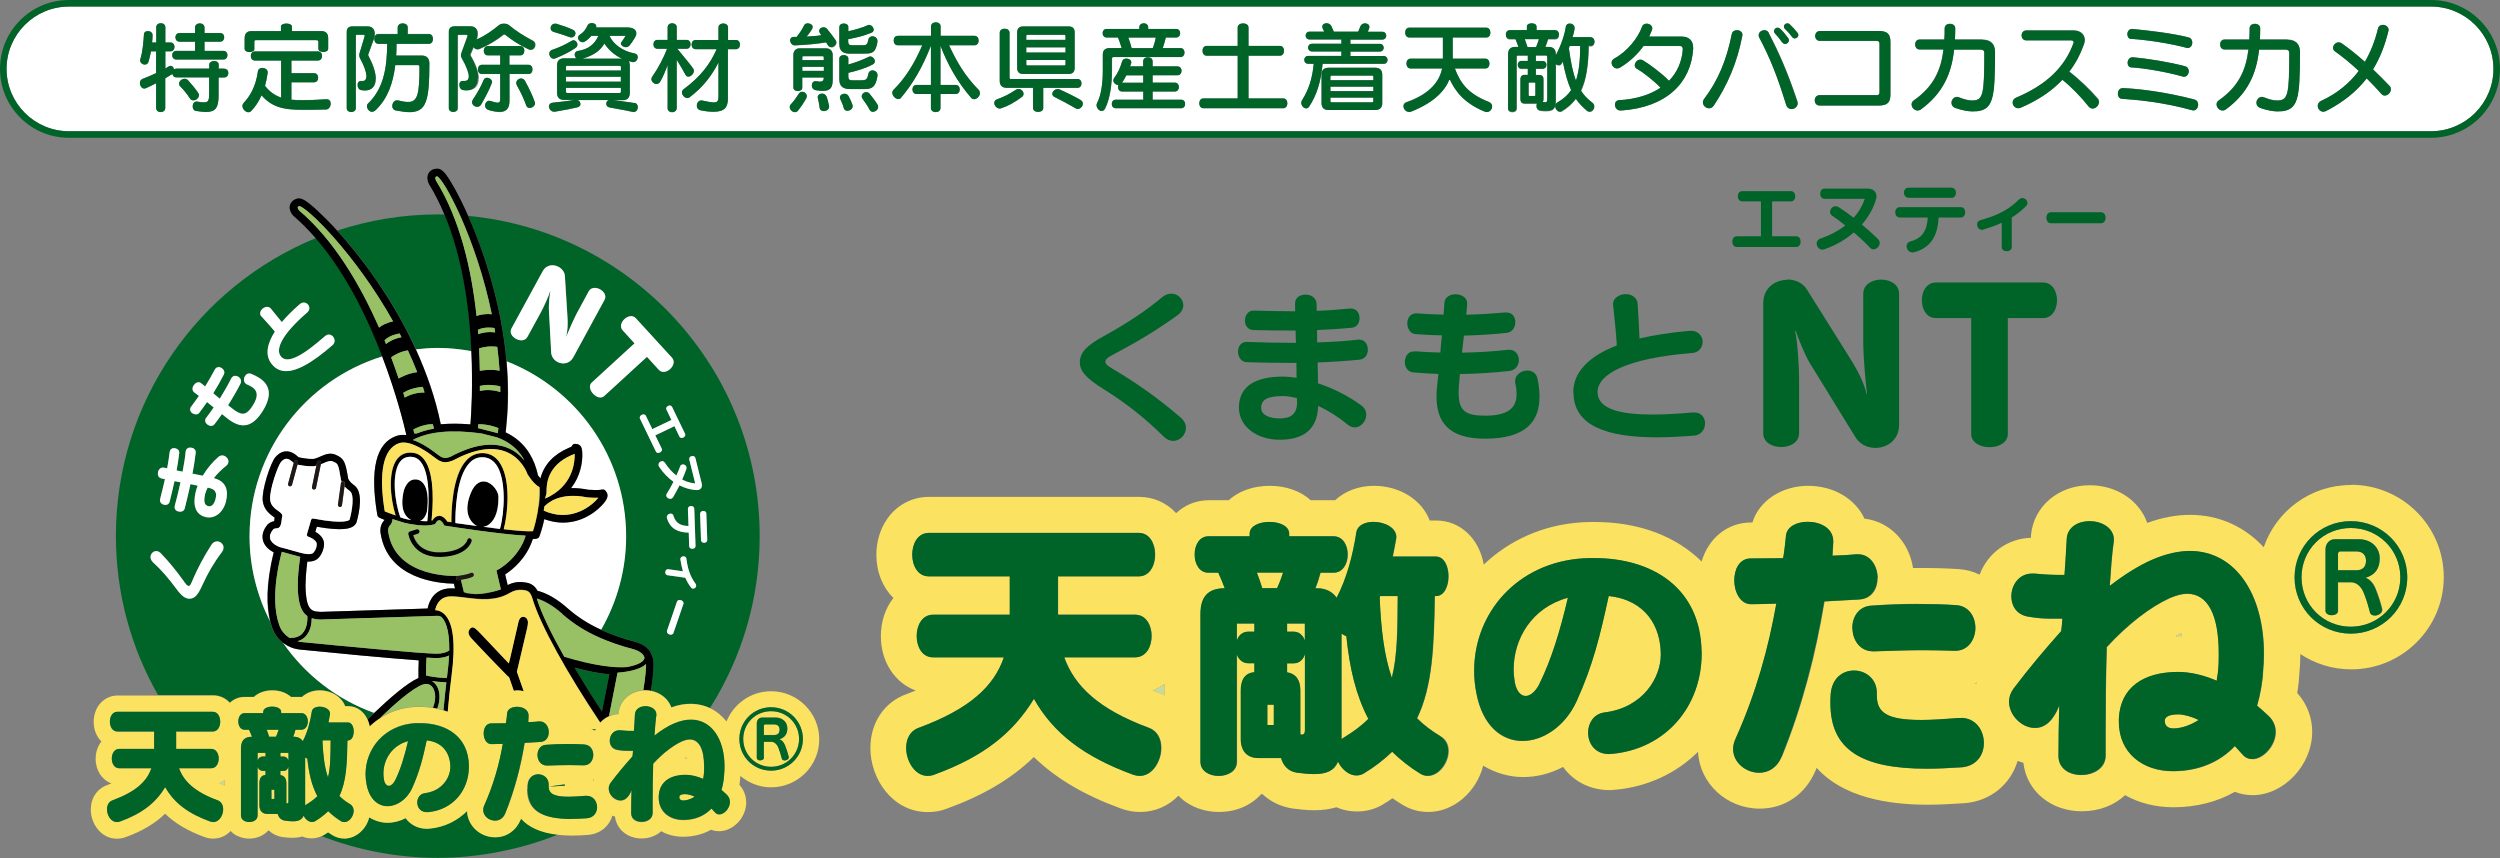 <?xml version="1.0" encoding="UTF-8"?>
<svg id="_レイヤー_2" data-name="レイヤー 2" xmlns="http://www.w3.org/2000/svg" viewBox="0 0 217 74.48">
  <rect x="0" y="0" width="217" height="74.48" fill="#808080" stroke="none"/>
  <defs>
    <style>
      .cls-1 {
        fill: #201815;
      }

      .cls-1, .cls-2, .cls-3, .cls-4, .cls-5, .cls-6, .cls-7 {
        stroke-width: 0px;
      }

      .cls-2 {
        fill: #000;
      }

      .cls-3 {
        fill: #c5da9e;
      }

      .cls-4 {
        fill: #98c165;
      }

      .cls-5 {
        fill: #fbe261;
      }

      .cls-6 {
        fill: #006428;
      }

      .cls-7 {
        fill: #fff;
      }
    </style>
  </defs>
  <g id="_レイヤー_2-2" data-name="レイヤー 2">
    <g>
      <g>
        <path class="cls-3" d="M171.4,59.33s.08.03.13.04c.01-.04.04-.08.05-.13-.06.03-.12.06-.18.08Z"/>
        <path class="cls-3" d="M19.5,67.72c-.15.11-.3.2-.48.27.11.05.23.09.36.14.05.02.08.05.12.07v-.47Z"/>
        <path class="cls-3" d="M189.37,55.22c-.02-.1-.03-.19-.05-.27-.15.08-.31.17-.48.27.08,0,.16,0,.24,0,.1,0,.2,0,.29,0Z"/>
        <path class="cls-3" d="M101.07,59.37c-.32.23-.67.42-1.05.56.25.1.51.21.79.31.09.03.17.08.26.12v-.98Z"/>
        <path class="cls-3" d="M59.5,65.85s.09,0,.13,0c0-.05-.01-.09-.02-.12-.07.03-.14.07-.22.12.04,0,.07,0,.11,0Z"/>
        <path class="cls-7" d="M115.48,8.75c0,.09.04.13.13.13h3.48c.09,0,.13-.04.13-.13v-.28h-3.73v.28Z"/>
        <path class="cls-7" d="M97.4,7.18h1.84v-.64h-1.47c-.1.21-.22.43-.37.64Z"/>
        <path class="cls-7" d="M92.38,5.68c.07,0,.1-.03.1-.1v-.37h-3.41v.37c0,.07.03.1.1.1h3.2Z"/>
        <rect class="cls-7" x="89.08" y="4.11" width="3.41" height=".45"/>
        <rect class="cls-7" x="49.12" y="6.66" width="4.77" height=".43"/>
        <path class="cls-7" d="M69.74,4.88c-.07,0-.1.03-.1.1v.24h1.87v-.24c0-.07-.03-.1-.1-.1h-1.66Z"/>
        <path class="cls-7" d="M53.9,7.95v-.32h-4.77v.32c0,.09.04.13.13.13h4.52c.09,0,.13-.04.13-.13Z"/>
        <rect class="cls-7" x="115.48" y="7.52" width="3.73" height=".39"/>
        <path class="cls-7" d="M100.05,4.18c.11-.26.21-.58.27-.92h-2.39c.11.32.22.62.29.92h1.83Z"/>
        <path class="cls-7" d="M53.9,5.84c0-.09-.04-.13-.13-.13h-4.52c-.09,0-.13.04-.13.13v.28h4.77v-.28Z"/>
        <path class="cls-7" d="M52.46,3.78c-.35.6-.91,1.02-1.9,1.31h3.42c-.66-.32-1.13-.73-1.52-1.31Z"/>
        <rect class="cls-7" x="69.64" y="5.8" width="1.87" height=".35"/>
        <path class="cls-7" d="M132.77,7.17c-.05,0-.08.02-.08.07v1.01c0,.06.02.09.08.09h.43c.06,0,.08-.03.08-.09v-1.01c0-.05-.03-.07-.08-.07h-.43Z"/>
        <path class="cls-7" d="M136.18,4.19c.16,1.23.35,2.12.61,2.8.26-.74.37-1.71.37-3h-.91c-.02.06-.04.13-.07.2Z"/>
        <path class="cls-7" d="M134.18,4.81h-.86v.48h.59c.44,0,.44.67,0,.67h-.59v.54h.28c.25,0,.38.13.38.38v1.72c0,.1-.02.18-.06.24.09.02.15.03.21.03.15,0,.18-.09.18-.35v-3.59c0-.09-.04-.13-.13-.13Z"/>
        <path class="cls-7" d="M211.02.57H5.98C3,.57.57,3,.57,5.98s2.43,5.41,5.41,5.41h205.04c2.98,0,5.41-2.43,5.41-5.41s-2.43-5.41-5.41-5.41ZM185.07,2.51h.04c1.31.12,3.43.37,4.86.73.22.06.32.26.32.45,0,.23-.15.47-.4.47-.03,0-.08,0-.12-.02-1.39-.38-3.46-.69-4.78-.77-.22-.02-.33-.21-.33-.41,0-.23.14-.46.42-.46ZM189.98,6.17c0,.24-.15.49-.41.49-.04,0-.09,0-.13-.02-1.26-.37-3.25-.73-4.45-.79-.21,0-.32-.2-.32-.39,0-.23.15-.49.42-.49h.04c1.2.1,3.3.44,4.55.79.21.06.29.24.29.41ZM154.3,2.4c.08,0,.15.03.23.1.24.23.46.49.69.81.04.06.06.12.06.18,0,.18-.16.32-.33.32-.09,0-.18-.04-.25-.15-.2-.29-.42-.56-.62-.77-.07-.07-.09-.14-.09-.21,0-.16.15-.3.32-.3ZM88.29,2.81c0-.33.16-.52.5-.52h3.99c.33,0,.5.19.5.52v3.08c0,.33-.16.52-.5.52h-3.99c-.33,0-.5-.19-.5-.52v-3.08ZM72.85,2.33c0-.2.19-.29.38-.29s.39.1.39.29v.38c.54-.11,1.25-.32,1.69-.52.03-.02.08-.03.11-.03.21,0,.4.22.4.42,0,.1-.05.2-.19.26-.67.27-1.25.42-2.02.56v.21c0,.22.09.32.33.32h.8c.44,0,.52,0,.62-.48.04-.21.2-.3.35-.3.22,0,.44.16.44.41,0,.03,0,.04,0,.07-.15,1.01-.52,1.02-1.13,1.02h-1.24c-.54,0-.95-.14-.95-.84v-1.49ZM48.19,2.05c.05,0,.1,0,.16.03.48.15.89.28,1.39.51.15.07.21.19.21.31,0,.17-.14.35-.35.35-.05,0-.1,0-.16-.03-.5-.18-.88-.31-1.38-.45-.19-.05-.26-.19-.26-.32,0-.2.15-.39.4-.39ZM47.91,4.34c.61-.21,1.14-.44,1.73-.8.04-.03.09-.04.14-.04.17,0,.34.18.34.38,0,.1-.05.21-.17.29-.55.38-1.04.61-1.76.91-.04.02-.09.03-.13.03-.22,0-.38-.23-.38-.44,0-.14.07-.26.23-.32ZM21.23,3.31c0-.41.21-.62.61-.62h2.54v-.39c0-.35.95-.35.95,0v.39h2.54c.41,0,.61.21.61.62v.91c0,.38-.85.38-.85,0v-.61c0-.09-.09-.13-.18-.13h-5.25c-.09,0-.13.04-.13.13v.61c0,.38-.85.38-.85,0v-.92ZM15.58,2.86h1.35v-.47c0-.49.82-.49.82,0v.47h1.36c.47,0,.47.75,0,.75h-1.36v.8h1.64c.47,0,.47.75,0,.75h-4.09c-.47,0-.47-.75,0-.75h1.63v-.8h-1.35c-.47,0-.47-.75,0-.75ZM15.66,7.51c-.08-.08-.11-.16-.11-.25,0-.22.24-.42.48-.42.11,0,.22.03.31.14.32.36.61.69.86,1.07.05.07.08.15.08.21,0,.24-.24.45-.48.45-.1,0-.22-.04-.29-.15-.24-.37-.52-.73-.84-1.05ZM19.47,6.72h-.49v1.55c0,1.06-.26,1.44-1.08,1.44-.25,0-.54-.03-.89-.09-.2-.03-.28-.22-.28-.4,0-.2.11-.41.32-.41.02,0,.04,0,.06,0,.26.04.45.07.6.07.41,0,.45-.21.45-.83v-1.34h-2.85c-.21,0-.32-.14-.34-.3-.16.11-.38.25-.62.38v2.58c0,.47-.79.47-.79,0v-2.15c-.29.15-.59.29-.89.43-.04.02-.09.03-.14.03-.22,0-.38-.25-.38-.48,0-.15.07-.29.23-.36.41-.15.81-.33,1.18-.5v-1.89h-.45c-.07.36-.12.6-.21.9-.05.17-.18.25-.32.25-.2,0-.41-.15-.41-.37,0-.03,0-.08.02-.11.22-.7.28-1.66.31-2.13,0-.21.17-.3.34-.3.2,0,.41.13.41.35,0,.15-.02.38-.04.64h.36v-1.32c0-.47.79-.47.79,0v1.32h.44c.47,0,.47.77,0,.77h-.44v1.49c.1-.06.19-.11.26-.16.08-.05.15-.07.2-.07.13,0,.22.09.26.22.02.03.02.06.03.09.05-.04.13-.07.21-.07h2.85v-.34c0-.21.21-.32.43-.32.2,0,.39.1.39.32v.34h.49c.47,0,.47.75,0,.75ZM28.31,9.49c-.6.02-1.36.02-2.18.02-1.39,0-2.49-.18-3.42-1.25-.27.61-.59,1.05-.91,1.37-.07.07-.15.1-.23.1-.25,0-.52-.28-.52-.55,0-.09.03-.17.1-.25.51-.55,1.04-1.34,1.24-2.73.03-.22.21-.32.39-.32.22,0,.46.14.46.38,0,.02,0,.04,0,.06-.06.41-.14.79-.23,1.12.41.54.89.85,1.4,1.02v-3.22h-2.28c-.47,0-.47-.79,0-.79h5.48c.47,0,.47.79,0,.79h-2.31v1.1h1.97c.47,0,.47.79,0,.79h-1.97v1.51c.27.03.56.04.85.04.68,0,1.08,0,2.19-.08h.03c.25,0,.35.18.35.38,0,.23-.15.49-.39.5ZM31.37,7.81c-.21-.03-.32-.26-.32-.45,0-.18.09-.34.29-.34.02,0,.03,0,.06,0,.03,0,.06,0,.09,0,.2,0,.33-.13.33-.42,0-.32-.16-.84-.58-1.61-.03-.04-.04-.15-.04-.24,0-.07,0-.13.03-.17l.44-1.46s0-.03,0-.03c0-.04-.02-.09-.05-.09h-.62c-.07,0-.1.03-.1.1v6.28c0,.44-.79.44-.79,0V2.78c0-.33.16-.49.5-.49h1.31c.45,0,.62.3.62.65,0,.19-.04.39-.13.58l-.44,1.22s0,.02,0,.03c0,.03.02.07.03.09.43.8.63,1.48.63,1.98,0,.63-.32,1-.93,1-.09,0-.2,0-.31-.03ZM35.56,9.72c-.34,0-.75-.06-1.23-.15-.2-.04-.28-.21-.28-.38,0-.23.15-.49.39-.49.03,0,.06,0,.09,0,.36.09.65.14.89.14.84,0,.99-.7.99-3.06,0-.06-.05-.14-.1-.14h-2c-.19,1.55-.65,2.9-1.7,3.9-.11.1-.22.15-.32.15-.26,0-.44-.27-.44-.5,0-.09.03-.15.08-.2,1.41-1.35,1.66-3.18,1.68-5.2h-.77c-.47,0-.47-.85,0-.85h1.68v-.57c0-.47.87-.47.87,0v.57h1.84c.47,0,.47.85,0,.85h-2.81c0,.35-.02.69-.03,1.02h2.22c.44,0,.66.26.66.67,0,3.18-.24,4.22-1.71,4.22ZM40.23,7.81c-.21-.03-.32-.26-.32-.45,0-.18.09-.34.28-.34.03,0,.04,0,.07,0,.04,0,.08,0,.12,0,.21,0,.35-.12.35-.4,0-.32-.18-.84-.63-1.62-.03-.04-.04-.15-.04-.24,0-.07,0-.13.03-.17l.53-1.46s0-.03,0-.03c0-.04-.02-.09-.05-.09h-.71c-.07,0-.1.03-.1.1v6.28c0,.44-.76.44-.76,0V2.78c0-.33.16-.49.5-.49h1.37c.45,0,.62.3.62.65,0,.16-.03.34-.1.51.74-.34,1.33-.75,1.96-1.26.1-.09.26-.13.43-.13s.32.04.43.13c.61.51,1.27.93,2.07,1.35.15.08.21.21.21.35,0,.22-.16.44-.39.44-.06,0-.12,0-.18-.04-.82-.4-1.38-.74-2.03-1.27-.04-.03-.12-.03-.16,0-.65.52-1.33.91-2.09,1.24-.06.03-.12.03-.17.03-.15,0-.26-.08-.33-.2l-.28.65s0,.03,0,.04c0,.03.02.06.03.08.47.79.67,1.44.67,1.94,0,.67-.37,1.04-.99,1.04-.09,0-.19,0-.29-.03ZM41.43,9.27c-.22,0-.45-.17-.45-.4,0-.08.03-.16.09-.25.37-.54.76-1.27.91-1.66.06-.15.17-.21.3-.21.21,0,.44.17.44.38,0,.03,0,.07-.03.11-.17.46-.56,1.21-.92,1.84-.08.13-.21.19-.33.19ZM43.34,9.72c-.24,0-.54-.05-.89-.15-.26-.07-.35-.24-.35-.41,0-.21.15-.41.36-.41.03,0,.06,0,.09.02.3.09.5.15.64.15.16,0,.22-.09.22-.29v-2.2h-1.59c-.46,0-.46-.8,0-.8h1.59v-.82h-1.08c-.46,0-.46-.8,0-.8h2.84c.45,0,.45.8,0,.8h-.96v.82h1.66c.46,0,.46.8,0,.8h-1.66v2.35c0,.61-.25.96-.88.96ZM45.97,9.37c-.12,0-.24-.06-.29-.21-.14-.39-.49-1.2-.8-1.72-.04-.09-.07-.16-.07-.23,0-.24.21-.4.43-.4.12,0,.25.06.32.2.37.63.71,1.4.86,1.86,0,.03.02.07.02.1,0,.22-.25.4-.47.4ZM54.97,9.73s-.07,0-.11-.02c-.72-.16-1.48-.27-1.98-.38-.19-.04-.27-.18-.27-.32,0-.13.08-.26.21-.32h-2.7c.15.06.25.2.25.35,0,.12-.08.23-.26.28-.35.09-1.21.26-1.95.38-.03,0-.05,0-.08,0-.26,0-.44-.25-.44-.46,0-.16.09-.3.32-.32.64-.06,1.47-.16,1.84-.24h-.84c-.41,0-.62-.21-.62-.62v-2.38c0-.41.21-.61.62-.61h1.06c-.09-.08-.15-.21-.15-.32,0-.14.09-.29.27-.32.9-.13,1.49-.59,1.78-1.31h-.6c-.16.2-.36.38-.6.51-.05.03-.11.04-.16.04-.21,0-.4-.2-.4-.39,0-.1.05-.21.18-.28.26-.15.48-.41.65-.79.06-.14.21-.2.37-.2.2,0,.38.1.38.29,0,.03,0,.05,0,.09h2.7c.5,0,.78.2.78.51,0,.12-.04.26-.14.4-.16.26-.27.45-.44.64-.1.12-.22.16-.33.16-.23,0-.43-.17-.43-.32,0-.03,0-.07.03-.09.15-.21.26-.37.38-.57h-1.4c.28.67,1.09,1.33,2.19,1.53.19.03.26.16.26.31,0,.2-.15.44-.37.44-.02,0-.04,0-.07,0-.12-.03-.23-.06-.34-.09.06.1.09.23.09.39v2.38c0,.41-.21.62-.62.62h-.82c.5.07,1.26.15,1.85.25.18.03.26.2.26.37,0,.21-.12.42-.38.42ZM57.95,9.39v-3.72c-.19.47-.42,1.08-.66,1.45-.09.13-.2.18-.31.18-.21,0-.44-.21-.44-.43,0-.07.03-.14.07-.2.51-.73,1.04-1.73,1.29-2.43h-.83c-.47,0-.47-.77,0-.77h.88v-1.09c0-.47.79-.47.79,0v1.09h.85c.47,0,.47.77,0,.77h-.8c.65.8,1.07,1.26,1.38,1.72.04.06.06.13.06.2,0,.25-.26.5-.48.5-.09,0-.18-.04-.24-.15-.18-.33-.48-.86-.78-1.33v4.22c0,.47-.79.47-.79,0ZM63.88,4.27h-.69v4.27c0,.76-.28,1.16-1.24,1.16-.3,0-.67-.03-1.11-.12-.25-.04-.35-.23-.35-.41,0-.22.15-.45.37-.45.03,0,.05,0,.08,0,.49.11.81.17,1.03.17.34,0,.4-.16.4-.52v-2.95c-.57,1.12-1.3,2.11-2.51,3.03-.06.04-.12.06-.19.06-.23,0-.47-.26-.47-.49,0-.1.04-.21.15-.28,1.48-1.08,2.31-2.2,2.86-3.47h-1.82c-.47,0-.47-.8,0-.8h1.98v-1.08c0-.47.83-.47.83,0v1.08h.69c.47,0,.47.8,0,.8ZM69.98,8.53c-.23.42-.54.85-.72,1.07-.08.09-.17.13-.26.13-.22,0-.45-.21-.45-.44,0-.09.03-.18.11-.26.18-.18.45-.55.65-.86.09-.15.21-.21.33-.21.2,0,.39.17.39.38,0,.06-.02.13-.05.19ZM71.51,9.65c-.18,0-.34-.09-.37-.28-.03-.21-.09-.56-.15-.82,0-.03-.02-.08-.02-.1,0-.21.2-.32.38-.32.16,0,.32.09.38.26.08.24.18.61.21.83,0,.02,0,.04,0,.06,0,.25-.24.38-.45.38ZM72.27,6.92c0,.68-.21.96-.84.96-.17,0-.36-.02-.59-.05-.26-.03-.38-.23-.38-.42s.11-.37.31-.37c.03,0,.05,0,.08,0,.13.03.24.04.32.04.26,0,.32-.13.33-.36h-1.87v.89c0,.38-.77.38-.77,0v-2.85c0-.33.2-.57.53-.57h2.34c.33,0,.54.24.54.57v2.15ZM72.16,4.11c-.11,0-.21-.05-.29-.18-.05-.09-.1-.16-.15-.24-.87.14-1.71.21-2.72.26h-.02c-.22,0-.38-.24-.38-.44,0-.15.09-.28.31-.29.09,0,.16,0,.25,0,.28-.35.49-.67.66-1.02.05-.11.18-.16.31-.16.21,0,.42.12.42.32,0,.05-.02.12-.06.19-.09.15-.28.42-.46.64.49-.03.9-.05,1.27-.12-.03-.05-.07-.1-.1-.15-.05-.08-.08-.15-.08-.22,0-.19.18-.32.38-.32.11,0,.22.05.31.15.19.23.52.64.74.97.04.07.07.14.07.2,0,.22-.22.43-.44.43ZM72.85,5.08c0-.2.19-.3.38-.3s.4.11.4.3v.52c.53-.14,1.25-.4,1.78-.67.03-.02.08-.03.12-.03.2,0,.4.21.4.42,0,.1-.05.21-.18.27-.64.34-1.42.56-2.12.73v.33c0,.22.08.32.32.32h.8c.44,0,.52-.09.62-.56.04-.21.2-.3.35-.3.22,0,.44.16.44.41,0,.03,0,.04,0,.07-.15,1.01-.52,1.14-1.13,1.14h-1.24c-.54,0-.95-.16-.95-.86v-1.79ZM73.55,9.61c-.15,0-.27-.08-.32-.26-.04-.19-.16-.48-.28-.73-.03-.06-.04-.12-.04-.17,0-.2.19-.32.39-.32.14,0,.28.06.36.21.15.28.27.55.33.74,0,.04.02.08.02.12,0,.24-.24.4-.46.4ZM75.76,9.7c-.11,0-.23-.06-.29-.19-.12-.25-.38-.63-.61-.95-.05-.07-.07-.14-.07-.2,0-.2.2-.37.4-.37.1,0,.21.04.28.14.24.28.56.73.68.93.04.07.06.14.06.2,0,.24-.24.43-.46.43ZM84.56,8.61c-.09,0-.18-.03-.26-.12-1.21-1.41-2.04-2.9-2.66-4.52v3.4h1.32c.47,0,.47.79,0,.79h-1.32v1.22c0,.47-.83.47-.83,0v-1.22h-1.25c-.47,0-.47-.79,0-.79h1.25v-3.4c-.74,1.88-1.55,3.28-2.6,4.52-.07.08-.15.11-.23.11-.25,0-.52-.29-.52-.55,0-.09.03-.18.11-.26,1-.98,1.82-2.29,2.49-3.86h-2.13c-.47,0-.47-.82,0-.82h2.89v-.82c0-.47.83-.47.83,0v.82h2.95c.47,0,.47.82,0,.82h-2.21c.69,1.49,1.41,2.69,2.56,3.86.09.09.12.19.12.29,0,.26-.26.53-.5.53ZM88.7,8.42c-.7.52-1.2.78-1.8.98-.04.02-.09.02-.12.02-.26,0-.47-.26-.47-.49,0-.14.08-.26.26-.32.55-.19,1.07-.45,1.62-.82.07-.04.15-.07.22-.07.23,0,.44.21.44.42,0,.1-.04.21-.15.28ZM90.55,9.37c0,.47-.89.47-.89,0v-1.74h-2.27c-.41,0-.62-.21-.62-.61V2.85c0-.47.85-.47.85,0v3.89c0,.09.04.13.13.13h5.76c.47,0,.47.77,0,.77h-2.97v1.74ZM93.56,9.46c-.05,0-.11,0-.16-.04-.61-.35-1.32-.73-1.86-1-.14-.07-.2-.17-.2-.27,0-.2.22-.42.47-.42.06,0,.11,0,.17.03.56.25,1.33.63,1.81.91.14.09.2.21.2.32,0,.23-.21.46-.43.46ZM95.63,9.64c-.22,0-.44-.26-.44-.5,0-.06,0-.12.04-.18.35-.67.5-1.69.5-2.83v-1.36c0-.41.21-.59.61-.59h1.03c-.09-.3-.25-.73-.32-.92h-.99c-.46,0-.46-.74,0-.74h2.84v-.14c0-.47.77-.47.77,0v.14h2.43c.46,0,.46.74,0,.74h-.9c-.06.26-.17.63-.27.92h1.54c.47,0,.47.78,0,.78h-5.81c-.09,0-.13.04-.13.13v1.07c0,1.16-.16,2.42-.6,3.28-.08.15-.19.21-.29.21ZM102.52,9.4h-5.68c-.46,0-.46-.74,0-.74h2.39v-.71h-1.84c-.24,0-.35-.2-.35-.38,0-.06,0-.13.03-.18-.21,0-.44-.19-.44-.4,0-.07.02-.14.07-.21.34-.45.53-.89.69-1.44.05-.17.2-.25.37-.25.21,0,.43.13.43.33,0,.03,0,.08-.02.11-.03.09-.06.16-.09.24h1.14v-.44c0-.47.82-.47.82,0v.44h2.16c.47,0,.47.77,0,.77h-2.16v.64h1.93c.47,0,.47.77,0,.77h-1.93v.71h2.47c.46,0,.46.74,0,.74ZM111.39,9.4h-6.94c-.47,0-.47-.85,0-.85h2.98v-3.71h-2.7c-.47,0-.47-.85,0-.85h2.7v-1.6c0-.47.94-.47.94,0v1.6h2.73c.47,0,.47.85,0,.85h-2.73v3.71h3.02c.47,0,.47.85,0,.85ZM119.98,8.94c0,.41-.21.61-.62.61h-4.04c-.41,0-.61-.21-.61-.61v-2.45c0-.41.21-.61.61-.61h4.04c.41,0,.62.2.62.61v2.45ZM120.09,5.55h-5.28c-.15,1.58-.53,2.74-1.16,3.7-.08.12-.17.17-.27.17-.21,0-.42-.24-.42-.49,0-.07.02-.15.06-.21.6-.93.9-1.88,1.02-3.17h-.47c-.47,0-.47-.68,0-.68h2.87v-.39h-2.54c-.47,0-.47-.67,0-.67h2.54v-.37h-2.75c-.47,0-.47-.68,0-.68h1.26c-.04-.09-.09-.19-.13-.27-.03-.06-.04-.12-.04-.16,0-.19.18-.3.37-.3.17,0,.35.09.43.27.06.15.13.32.2.46h2.12c.06-.13.12-.28.19-.46.07-.18.24-.26.41-.26.19,0,.37.11.37.31,0,.04,0,.09-.03.15-.03.09-.07.18-.11.27h1.25c.47,0,.47.68,0,.68h-2.76v.37h2.54c.47,0,.47.67,0,.67h-2.54v.39h2.88c.47,0,.47.68,0,.68ZM129.04,9.71c-.07,0-.15-.02-.22-.05-1.74-.73-2.52-1.75-3.01-2.82-.38.99-1.3,2.02-3.33,2.83-.07.03-.13.03-.19.03-.28,0-.48-.26-.48-.49,0-.15.08-.29.26-.35,2.09-.73,2.89-1.86,3.09-2.93h-2.74c-.47,0-.47-.85,0-.85h2.81v-1.84h-2.92c-.47,0-.47-.85,0-.85h6.69c.47,0,.47.85,0,.85h-2.92v1.84h2.84c.47,0,.47.85,0,.85h-2.65c.45,1.19,1.05,2.16,2.96,2.91.18.07.26.21.26.37,0,.24-.18.49-.46.49ZM138.21,8.94c.13.09.18.22.18.34,0,.23-.19.45-.4.45-.08,0-.16-.03-.24-.09-.38-.32-.68-.63-.96-1.03-.32.42-.72.78-1.22,1.08-.05.03-.1.04-.15.04-.22,0-.42-.24-.42-.47,0-.13.06-.26.21-.34.5-.29.88-.62,1.17-1.06-.28-.62-.51-1.41-.72-2.48-.03.04-.06.09-.09.15-.07.12-.17.17-.26.17s-.18-.03-.26-.09v3.07c0,.72-.15.99-.83.99-.14,0-.3,0-.49-.03-.25-.03-.36-.22-.36-.41,0-.08.02-.15.05-.21h-1.06c-.25,0-.38-.13-.38-.38v-1.72c0-.26.13-.38.38-.38h.26v-.54h-.55c-.43,0-.43-.67,0-.67h.55v-.48h-.84c-.09,0-.13.04-.13.13v4.49c0,.38-.74.38-.74,0v-4.73c0-.41.2-.62.59-.62h.31c-.08-.22-.16-.45-.26-.69h-.5c-.45,0-.45-.77,0-.77h1.49v-.32c0-.37.84-.37.84,0v.32h1.62c.44,0,.44.77,0,.77h-.62c-.07.23-.15.46-.24.69h.32c.39,0,.59.21.59.62v.1c.5-.94.77-1.83.87-2.48.03-.2.19-.28.34-.28.21,0,.42.14.42.37,0,.03,0,.05,0,.08-.03.21-.09.47-.18.74h1.56c.47,0,.47.77,0,.77h-.15c-.03,1.66-.21,2.92-.67,3.89.27.44.6.75.98,1.05ZM146.96,4.26c-.19,2.92-2.3,5.07-6.27,5.34h-.03c-.32,0-.49-.26-.49-.51,0-.2.12-.38.37-.39,1.46-.08,2.67-.46,3.59-1.08-.64-.67-1.62-1.41-2.08-1.66-.12-.07-.16-.17-.16-.28,0-.24.21-.5.48-.5.08,0,.16.02.24.07.49.28,1.61,1.1,2.25,1.77.71-.73,1.13-1.66,1.2-2.74v-.02c0-.16-.1-.26-.23-.26h-3.18c-.52.73-1.22,1.38-2.03,1.87-.09.05-.18.08-.26.08-.26,0-.48-.25-.48-.49,0-.15.07-.28.23-.37,1.14-.62,2.06-1.78,2.42-2.78.06-.17.22-.25.39-.25.24,0,.49.15.49.41,0,.04,0,.09-.03.15-.07.19-.15.38-.24.56h2.82c.61,0,1,.34,1,.96,0,.03,0,.08,0,.12ZM151.24,3.1c-.44,2.34-1.31,4.31-2.48,6.07-.11.16-.26.23-.4.23-.27,0-.54-.23-.54-.51,0-.1.03-.21.11-.31,1.2-1.6,1.94-3.36,2.4-5.64.05-.23.24-.32.44-.32.24,0,.49.15.49.4,0,.03,0,.06,0,.09ZM155.51,9.47c-.2,0-.38-.11-.47-.38-.78-2.54-1.4-4.06-2.33-5.83-.04-.07-.05-.14-.05-.21,0-.25.25-.43.5-.43.15,0,.29.07.37.22.95,1.84,1.66,3.46,2.49,5.95.02.06.03.12.03.17,0,.3-.26.5-.53.5ZM155.8,3.33c-.09,0-.17-.03-.24-.13-.22-.3-.43-.51-.62-.7-.07-.07-.09-.14-.09-.21,0-.14.14-.27.3-.27.08,0,.15.03.22.09.23.21.44.44.67.73.04.06.07.13.07.19,0,.15-.15.29-.3.29ZM164.09,8.21c0,.65-.24.95-1,.95h-5.15c-.56,0-.56-.9,0-.9h4.94c.2,0,.26-.08.26-.25V3.8c0-.17-.07-.25-.26-.25h-4.9c-.56,0-.56-.86,0-.86h5.11c.76,0,1,.3,1,.95v4.57ZM171.24,9.66c-.41,0-.96-.11-1.49-.29-.26-.09-.37-.27-.37-.46,0-.26.2-.51.47-.51.05,0,.11,0,.17.03.44.18.84.28,1.15.28.95,0,1.06-.45,1.06-4.12,0-.2-.1-.3-.31-.3h-2.31c-.22,2.13-1,3.81-2.89,5.2-.09.07-.19.09-.28.09-.28,0-.52-.26-.52-.53,0-.13.06-.26.21-.36,1.68-1.18,2.34-2.58,2.56-4.41h-2.08c-.25,0-.38-.21-.38-.43s.13-.43.38-.43h2.15c.02-.31.03-.63.03-.97,0-.53.92-.53.92,0,0,.33,0,.66-.03.97h2.39c.68,0,1.08.37,1.08,1.03,0,4.12-.1,5.19-1.92,5.19ZM181.66,9.41c-.13,0-.26-.06-.37-.2-.57-.73-1.49-1.68-2.26-2.3-.92.97-2.1,1.77-3.6,2.42-.08.03-.16.05-.23.05-.29,0-.49-.25-.49-.5,0-.17.09-.33.31-.42,2.66-1.12,4.23-2.68,4.97-4.73,0-.03.02-.05.02-.08,0-.09-.09-.16-.21-.16h-3.91c-.26,0-.4-.21-.4-.44,0-.21.14-.42.4-.42h4.11c.61,0,.97.36.97.83,0,.12-.03.24-.07.37-.32.88-.73,1.67-1.27,2.37.77.58,1.85,1.61,2.46,2.33.09.09.12.2.12.31,0,.28-.26.56-.54.56ZM190.39,9.58s-.08,0-.12-.02c-2.43-.68-4.71-.91-6.1-.99-.23-.02-.34-.23-.34-.44,0-.24.14-.49.43-.49h.03c1.32.06,3.56.31,6.19.99.22.06.32.25.32.44,0,.25-.15.5-.41.5ZM197.71,9.66c-.41,0-.97-.11-1.49-.29-.26-.09-.37-.27-.37-.46,0-.26.21-.51.47-.51.05,0,.11,0,.17.03.44.18.84.28,1.15.28.95,0,1.06-.45,1.06-4.12,0-.2-.1-.3-.31-.3h-2.31c-.22,2.13-1,3.81-2.89,5.2-.09.07-.19.09-.28.09-.28,0-.52-.26-.52-.53,0-.13.06-.26.21-.36,1.68-1.18,2.34-2.58,2.56-4.41h-2.08c-.25,0-.38-.21-.38-.43s.13-.43.38-.43h2.15c.02-.31.03-.63.03-.97,0-.53.92-.53.92,0,0,.33,0,.66-.03.97h2.39c.68,0,1.08.37,1.08,1.03,0,4.12-.1,5.19-1.92,5.19ZM207,8.29c-.11,0-.21-.04-.3-.15-.39-.45-.83-.91-1.27-1.34-.89,1.14-2.04,2.07-3.53,2.83-.09.04-.16.06-.24.06-.27,0-.48-.26-.48-.51,0-.17.09-.34.31-.44,1.37-.62,2.43-1.5,3.25-2.59-.72-.67-1.45-1.26-2.08-1.71-.1-.08-.15-.18-.15-.29,0-.23.21-.48.48-.48.09,0,.19.03.28.09.62.44,1.31.98,2,1.6.5-.86.88-1.83,1.14-2.89.05-.22.23-.32.42-.32.24,0,.5.17.5.44,0,.03,0,.07-.02.11-.31,1.25-.74,2.36-1.33,3.31.5.47.97.96,1.43,1.43.09.09.12.19.12.29,0,.27-.26.55-.53.55Z"/>
        <path class="cls-7" d="M119.08,6.56h-3.48c-.09,0-.13.04-.13.13v.27h3.73v-.27c0-.09-.04-.13-.13-.13Z"/>
        <path class="cls-7" d="M92.49,3.12c0-.07-.03-.1-.1-.1h-3.2c-.07,0-.1.03-.1.1v.34h3.41v-.34Z"/>
        <path class="cls-7" d="M133.58,3.39s-1.23,0-1.23,0c.09.24.17.47.24.69h.74c.09-.23.18-.45.25-.69Z"/>
        <path class="cls-6" d="M211.02,0H5.98C2.68,0,0,2.68,0,5.98s2.68,5.98,5.98,5.98h205.04c3.3,0,5.98-2.68,5.98-5.98s-2.68-5.98-5.98-5.98ZM211.02,11.39H5.98c-2.98,0-5.41-2.43-5.41-5.41S3,.57,5.98.57h205.04c2.98,0,5.41,2.43,5.41,5.41s-2.43,5.41-5.41,5.41Z"/>
        <path class="cls-6" d="M19.94,60.99c.34-.32.78-.51,1.29-.51h.8c.39-.36.95-.57,1.6-.57s1.22.21,1.62.57h.96c.38-.36.92-.57,1.53-.57,1.04,0,1.9.56,2.21,1.37h.25c.76,0,1.38.46,1.69,1.16.19-.18.38-.37.58-.56-3.22-1.16-5.98-3.3-7.9-6.07-.42-.32-.74-.74-.93-1.24-.07-.19-.14-.42-.2-.67-1.12-2.22-1.77-4.71-1.77-7.37,0-7.35,4.85-13.56,11.53-15.61-1.27-3.33-3.16-7.24-5.77-10.26-10.19,4.17-17.37,14.18-17.37,25.86,0,5.03,1.33,9.74,3.66,13.81h4.76c.58,0,1.1.24,1.46.64ZM22.84,26.75c.2-.15.49-.18.68.04.32.39.62.76.94,1.16.41-.48.92-1,1.53-1.53.02-.02.04-.03.06-.05.28-.2.56-.11.7.08.14.19.15.47-.08.66-2.14,1.85-2.78,3.16-2.31,3.79.44.6,1.38.2,2.49-.62.44-.32.9-.7,1.36-1.11.02-.01.04-.03.06-.04.25-.18.51-.09.66.11s.16.5-.06.7c-.43.38-.86.72-1.26,1.02-1.73,1.27-3.21,1.75-4.07.57-.51-.69-.4-1.64.32-2.76-.38-.46-.76-.87-1.16-1.31-.01-.02-.03-.03-.04-.04-.16-.22-.03-.52.18-.68ZM16.56,35.32l.02-.03c.22-.29.46-.61.68-.94-.13-.1-.26-.2-.4-.3-.21-.15-.19-.42-.06-.62.14-.21.39-.35.61-.21.01,0,.03.02.04.03.12.09.23.18.35.28.3-.49.59-.99.83-1.45l.03-.05c.15-.23.4-.22.57-.1.18.12.3.34.19.56-.27.52-.58,1.08-.92,1.63.19.16.38.32.57.47.36-.58.71-1.18.99-1.75.01-.02.02-.03.03-.05.15-.22.41-.22.6-.1.18.12.3.35.17.6-.32.63-.68,1.26-1.07,1.87.15.13.3.24.46.36.07.06.14.1.2.14.68.44,1.01.26,1.46-.44.57-.87.42-1.34-.04-1.64-.12-.08-.26-.15-.4-.21-.03-.01-.07-.03-.1-.05-.24-.16-.24-.49-.11-.7.11-.17.31-.28.55-.18.26.1.49.22.69.35.88.58,1.21,1.48.23,2.97-.86,1.32-1.75,1.38-2.7.76-.13-.08-.26-.18-.39-.29-.13-.1-.26-.2-.38-.31-.21.3-.43.59-.64.87-.16.21-.41.19-.59.07-.19-.13-.31-.36-.17-.57l.03-.04c.22-.29.44-.59.65-.9-.19-.15-.39-.3-.58-.47-.23.33-.45.64-.67.93-.14.19-.4.17-.58.05-.18-.12-.3-.34-.16-.56ZM13.71,40.99c.05-.23.23-.43.51-.38.09.02.18.04.28.06.09-.46.16-.93.22-1.42,0-.02,0-.03.01-.05.05-.24.29-.32.49-.27.19.04.36.2.33.42-.06.51-.14,1-.23,1.5.17.03.34.07.52.11.12-.62.22-1.23.27-1.76,0-.02,0-.03.01-.05.05-.24.29-.32.51-.27.2.04.38.2.35.44-.07.56-.16,1.18-.28,1.81.32.06.62.12.89.18.38-.63.86-1.2,1.37-1.64.13-.11.28-.14.42-.11.27.06.49.33.43.61-.02.1-.09.2-.19.28-.39.3-.77.69-1.07,1.07,1.11.28,1.26,1.09,1.07,1.96-.21.95-.93,1.6-1.75,1.42-.93-.21-1.15-1.03-.9-2.15.04-.19.11-.39.18-.58-.2-.04-.41-.08-.63-.13-.03.12-.06.25-.08.38-.13.58-.27,1.16-.41,1.71-.06.25-.31.33-.53.29-.21-.05-.39-.21-.34-.46,0,0,0-.02,0-.03.18-.66.35-1.36.5-2.05-.18-.03-.35-.07-.52-.1-.12.55-.25,1.14-.42,1.77-.06.25-.28.33-.49.28s-.39-.22-.34-.46c0,0,0-.02,0-.03.15-.62.29-1.19.42-1.73-.12-.03-.22-.04-.32-.06h-.01c-.25-.06-.33-.31-.28-.53ZM16.56,51.95c-.44.06-.79-.23-1.26-.87-.66-.9-1.35-1.69-2-2.27-.14-.12-.21-.26-.22-.4-.04-.29.17-.55.43-.58.14-.02.3.03.44.17.69.72,1.34,1.52,1.95,2.36.26.36.36.51.5.49.13-.02.18-.17.38-.63.36-.85.9-1.89,1.58-2.94.12-.18.26-.27.42-.29.29-.04.59.18.63.47.02.13-.02.29-.13.44-.71.93-1.24,1.86-1.69,2.85-.39.88-.66,1.14-1.02,1.19Z"/>
        <path class="cls-6" d="M18.1,43.94c.31.07.53-.26.62-.68.11-.48-.02-.78-.54-.9-.05-.01-.1-.02-.16-.03-.1.21-.18.4-.22.58-.14.62-.08.95.3,1.03Z"/>
        <path class="cls-6" d="M49.87,57.95c.71,1.21,1.52,2.5,2.38,3.81.23-1.18.5-2.55.64-3.22-.88-.09-1.89-.28-3.02-.58Z"/>
        <path class="cls-6" d="M51.52,67.75s.02-.06.04-.09c-.04.02-.07.05-.11.06.03,0,.05.02.08.03Z"/>
        <path class="cls-6" d="M45.18,71.14c-.4.96-1.22,1.52-2.21,1.52-1.32,0-2.39-1.01-2.44-2.27-.84.84-1.96,1.4-3.26,1.52-.01,0-.02,0-.04,0-.06,0-.15.01-.2.01-.77,0-1.43-.35-1.83-.92-.49.26-1.03.4-1.58.4-.5,0-1.07-.15-1.58-.47-.25,1.03-1.15,1.84-2.16,1.84-.39,0-.77-.11-1.09-.33-.11-.06-.21-.13-.32-.21-.12.08-.25.17-.38.24-.06.04-.14.06-.21.09,3.14,1.22,6.55,1.9,10.12,1.9s7.24-.73,10.48-2.04c-1.62-.17-2.65-.7-3.27-1.4-.01.03-.02.06-.04.09Z"/>
        <path class="cls-6" d="M51.66,63.42s.04-.08.06-.13h-.4c.12.03.23.07.34.13Z"/>
        <path class="cls-6" d="M38.01,30.21c1,0,1.97.1,2.92.28-.16-3.6-.74-8.05-2.34-11.87-.19,0-.38-.01-.58-.01-3.05,0-5.98.5-8.73,1.4,2.09,2.3,4.84,5.94,6.84,10.33.62-.07,1.25-.12,1.89-.12Z"/>
        <path class="cls-6" d="M54.33,46.54c0,2.96-.8,5.72-2.17,8.11.03.01.06.03.09.05.92.41,1.88.74,2.84.99.79.21,1.35.65,1.49,1.2h0c.13.23.28.78-.08,3.06.84.16,1.52.7,1.77,1.44,1.25-.45,2.4-.39,3.36.06,2.73-4.31,4.31-9.42,4.31-14.9,0-14.54-11.11-26.48-25.3-27.81,1.36,3.05,2.9,7.62,3.33,12.63,6.06,2.39,10.35,8.28,10.35,15.18ZM59.32,52.42l-.86,2.51c-.05.16-.22.19-.36.14-.14-.05-.25-.17-.2-.33l.86-2.51c.1-.3.66-.11.56.19ZM60.13,51.09c-.06,0-.12-.04-.16-.1-.2-.26-.36-.53-.49-.84l-1.55-.22c-.3-.04-.22-.57.07-.52l1.27.18c-.09-.31-.16-.64-.22-1.02,0-.02,0-.05,0-.07.02-.15.18-.23.32-.21.1.01.18.08.2.2.12.97.37,1.6.79,2.17.05.07.07.14.06.21-.02.14-.16.24-.29.22ZM59.72,44.18c-.01-.33.54-.35.55-.02l.11,3.23c.01.31-.54.33-.55.02l-.04-1.18c-.87-.01-1.6-.29-1.88-1.23,0-.03-.01-.06-.02-.09,0-.19.16-.32.32-.33.11,0,.21.05.26.19.2.63.61.87,1.31.88l-.05-1.48ZM61.04,44.35c.13,0,.27.07.27.24l.08,2.27c.01.32-.53.34-.54.02l-.08-2.27c0-.16.13-.25.27-.26ZM59.51,41.76c.27.11.54.17.81.19,0,0,.02-.01.02-.02l-.51-2.05c-.08-.31.45-.44.53-.13l.55,2.22c.07.29-.06.49-.3.55-.05.01-.11.02-.17.01-.5-.03-.99-.17-1.46-.41-.17.36-.36.71-.55,1.02-.05.08-.11.12-.18.14-.17.04-.37-.07-.41-.23-.02-.07,0-.14.04-.21.19-.3.39-.66.58-1.03-.47-.33-.89-.76-1.24-1.29-.03-.04-.04-.08-.05-.12-.04-.18.08-.33.23-.37.11-.03.23,0,.31.13.3.46.64.83,1,1.11.14-.3.26-.59.34-.82.03-.08.09-.13.16-.14.14-.04.33.05.37.21.01.05.01.12-.01.19-.09.26-.21.57-.36.9.1.05.2.1.3.14ZM58.97,37.89l-.43-.9-1.66.8.56,1.15c.13.27-.38.52-.51.25l-1.38-2.85c-.13-.27.38-.52.51-.25l.56,1.16,1.66-.8-.43-.89c-.14-.29.35-.52.49-.24l1.12,2.32c.13.28-.35.51-.49.24ZM55.18,27.63l3.14,3.43c.55.6-.59,1.65-1.14,1.05l-1.03-1.13-3.71,3.4c-.57.52-1.64-.65-1.08-1.17l3.71-3.4-1.03-1.13c-.55-.6.59-1.65,1.14-1.05ZM47.11,23.54c.32-.58.94-.63,1.39-.38.29.16.52.45.54.79l.23,3.67c.03.41.02,1.09-.12,1.56h.02c.21-.53.68-1.59.91-2l1.03-1.9c.39-.72,1.76.02,1.37.74l-2.72,5c-.31.56-.93.63-1.38.38-.29-.16-.51-.46-.53-.82l-.2-3.77c-.02-.38.07-1.23.13-1.53h-.03c-.1.41-.62,1.51-.8,1.83l-1.17,2.14c-.38.7-1.75-.04-1.37-.74l2.71-4.97Z"/>
        <path class="cls-7" d="M36.34,57.32c-2.63-.19-7.56-.67-10.33-.94-.53-.05-1.02-.26-1.43-.57,1.92,2.77,4.67,4.91,7.9,6.07,1.33-1.27,2.85-2.59,3.84-3.03,0-.49,0-1.01.02-1.53Z"/>
        <path class="cls-7" d="M23.76,47.95c-.33-.17-.78-.49-.93-1.01-.13-.46,0-.94.4-1.42.07-.07.26-.23.56-.28,0-.05.02-.12.03-.2,0-.04,0-.08.01-.12-.02-.01-.03-.02-.05-.03-.31-.22-.89-.64-.98-1.42-.1-.98.7-3.35,1.11-3.8.11-.12.44-.48.93-.49h.02c.35,0,.68.16,1.06.52.23.05.83.16,1.25.14.18-.01.4-.11.61-.2.38-.17.85-.38,1.33-.17.76.33.86.61,1.1,2.07,0,0,.06.26.52.58.84.59.44,2.41.22,3.16-.02.12-.11.26-.24.36-.29.23-.93.49-3.22.08l-.13.44c.57.32.84.77.74,1.27-.04.21-.09.53-.39.91-.24.3-.58.43-1.04.4-.1.71-.21,1.81-.14,2.69.13,1.65.61,1.66,1.35,1.68l9.23-.29c.14-.73.66-1.76,2.05-1.75.11,0,.22,0,.33.01l-.1-.42c-1.36-.02-5.74-.4-6.36-4.37-.07-.45.05-.85.33-1.14,0,0,.01-.01.02-.02-.21-.09-.35-.15-.37-.16l-.09-.04c-.09-.04-.15-.12-.17-.22l-.02-.1c-.64-3.87-.09-6.14,1.65-6.76.25-.09.53-.12.83-.09l.07-.04c-.17-.75-.83-3.49-2.09-6.78-6.67,2.05-11.53,8.26-11.53,15.61,0,2.65.65,5.15,1.77,7.37-.3-1.21-.4-3.1.31-5.95Z"/>
        <path class="cls-7" d="M36.11,30.33c.92,2.03,1.7,4.21,2.16,6.5.78-.07,1.64-.07,2.58.01.07-.93.22-3.35.08-6.36-.95-.17-1.92-.28-2.92-.28-.64,0-1.27.05-1.89.12Z"/>
        <path class="cls-7" d="M43.98,31.35c.16,1.86.18,3.77-.03,5.69,0,.01,0,.04,0,.06h0c-.02.14-.03.29-.05.43.87.41,1.56,1.02,2.05,1.8.35.56.6,1.21.76,1.94.09.1.16.19.22.25.31-1.19,1.14-2.08,2.45-2.64.14-.05.24-.11.27-.13l.03-.07c.06-.11.18-.17.3-.15l.14.02c.39.08.42.47.43.7.02.28.04,1.26-.46,2.3-.14.29-.31.57-.51.82.48-.01.97.03,1.49.14,0,0,.01,0,.02,0h.16c.22.03.63.04.92,0l.13-.02c.11-.02.22.03.29.13l.09.13c.17.32.03.65-.46,1.15-.99,1.01-2.32,1.55-3.65,1.45-.43-.03-.87-.13-1.31-.29-.16.77-.35,1.29-.39,1.4l-.04.1c-.04.1-.12.17-.22.19l-.11.02c-.06.01-.15.02-.24.02-.56,1.71-1.81,2.69-2.4,3.07l.22.93c.44-.23.92-.31,1.38-.25.37.05.87.11,1.21.74.85.22,1.72.73,2.61,1.52.84.75,1.82,1.37,2.9,1.86,1.37-2.39,2.17-5.16,2.17-8.11,0-6.91-4.3-12.8-10.35-15.18Z"/>
        <path class="cls-7" d="M19.4,47.47c-.04-.29-.34-.52-.63-.47-.15.02-.3.11-.42.29-.67,1.04-1.21,2.09-1.58,2.94-.2.47-.25.62-.38.63-.14.02-.24-.13-.5-.49-.6-.84-1.25-1.64-1.95-2.36-.14-.14-.3-.19-.44-.17-.26.04-.47.3-.43.58.02.13.09.27.22.4.66.59,1.34,1.37,2,2.27.47.64.82.93,1.26.87.36-.05.63-.31,1.02-1.19.45-.99.98-1.92,1.69-2.85.11-.15.15-.31.13-.44Z"/>
        <path class="cls-7" d="M13.99,41.52h.01c.1.02.2.04.32.07-.12.54-.26,1.11-.42,1.73,0,0,0,.02,0,.03-.05.24.13.41.34.46s.43-.03.49-.28c.16-.63.29-1.22.42-1.77.17.03.35.07.52.1-.15.69-.32,1.39-.5,2.05,0,0,0,.02,0,.03-.06.25.12.42.34.46.22.05.48-.03.53-.29.14-.55.28-1.13.41-1.71.03-.12.06-.25.08-.38.22.05.43.09.63.13-.07.19-.14.39-.18.58-.25,1.12-.03,1.94.9,2.15.82.18,1.54-.47,1.75-1.42.19-.87.04-1.67-1.07-1.96.29-.38.68-.76,1.07-1.07.11-.08.17-.19.19-.28.06-.27-.17-.55-.43-.61-.14-.03-.29,0-.42.11-.51.44-.99,1.01-1.37,1.64-.27-.06-.57-.12-.89-.18.12-.63.21-1.24.28-1.81.03-.24-.15-.4-.35-.44-.21-.05-.45.03-.51.27,0,.01,0,.03-.01.05-.05.54-.15,1.14-.27,1.76-.18-.04-.36-.08-.52-.11.09-.5.17-.99.23-1.5.03-.22-.14-.38-.33-.42-.21-.05-.44.03-.49.27,0,.02,0,.03-.01.05-.06.49-.13.96-.22,1.42-.1-.02-.19-.04-.28-.06-.28-.05-.46.15-.51.38-.05.23.02.47.28.53ZM17.8,42.91c.04-.18.12-.37.22-.58.06,0,.11.02.16.03.52.12.65.42.54.9-.09.42-.31.75-.62.68-.37-.08-.43-.41-.3-1.03Z"/>
        <path class="cls-7" d="M16.72,35.88c.19.12.45.14.58-.05.22-.29.45-.6.67-.93.2.16.39.31.58.47-.21.31-.43.61-.65.9l-.03.04c-.13.21-.02.44.17.57.18.12.43.14.59-.07.22-.28.43-.57.64-.87.12.11.25.21.38.31.13.11.26.2.39.29.95.62,1.83.56,2.7-.76.97-1.49.65-2.4-.23-2.97-.21-.13-.44-.25-.69-.35-.24-.1-.44,0-.55.18-.14.21-.14.54.11.7.03.02.06.03.1.05.15.06.29.13.4.21.46.3.61.77.04,1.64-.45.69-.79.88-1.46.44-.06-.04-.13-.08-.2-.14-.15-.12-.3-.23-.46-.36.38-.61.75-1.24,1.07-1.87.13-.25.01-.48-.17-.6-.19-.12-.45-.13-.6.1-.01.02-.02.03-.03.05-.28.56-.63,1.16-.99,1.75-.19-.16-.38-.32-.57-.47.34-.54.65-1.1.92-1.63.11-.22,0-.44-.19-.56-.18-.12-.42-.13-.57.1l-.03.05c-.25.47-.53.96-.83,1.45-.12-.09-.23-.19-.35-.28-.01,0-.03-.02-.04-.03-.21-.14-.47,0-.61.21-.13.2-.15.46.06.62.14.1.27.2.4.3-.23.33-.46.65-.68.94l-.02.03c-.14.21-.03.44.16.56Z"/>
        <path class="cls-7" d="M22.7,27.47c.4.44.78.85,1.16,1.31-.72,1.13-.83,2.07-.32,2.76.86,1.18,2.34.7,4.07-.57.41-.3.83-.65,1.26-1.02.23-.2.21-.5.06-.7s-.41-.29-.66-.11c-.02.01-.04.03-.06.04-.47.41-.93.79-1.36,1.11-1.11.81-2.05,1.22-2.49.62-.47-.64.17-1.95,2.31-3.79.23-.2.22-.47.08-.66-.14-.19-.42-.29-.7-.08-.02.02-.04.03-.06.05-.61.53-1.12,1.05-1.53,1.53-.32-.4-.62-.76-.94-1.16-.19-.23-.47-.19-.68-.04-.22.16-.35.45-.18.68,0,.01.03.02.04.04Z"/>
        <path class="cls-7" d="M45.77,29.26l1.17-2.14c.18-.33.7-1.42.8-1.83h.03c-.06.3-.15,1.15-.13,1.53l.2,3.77c.02.36.24.66.53.82.45.25,1.07.18,1.38-.38l2.72-5c.39-.72-.97-1.47-1.37-.74l-1.03,1.9c-.22.41-.69,1.46-.91,2.01h-.02c.14-.48.15-1.17.12-1.57l-.23-3.67c-.02-.34-.25-.63-.54-.79-.45-.25-1.08-.2-1.39.38l-2.71,4.97c-.38.7.99,1.44,1.37.74Z"/>
        <path class="cls-7" d="M55.08,29.8l-3.71,3.4c-.57.52.51,1.69,1.08,1.17l3.71-3.4,1.03,1.13c.55.6,1.69-.45,1.14-1.05l-3.14-3.43c-.55-.6-1.69.45-1.14,1.05l1.03,1.13Z"/>
        <path class="cls-7" d="M57.85,35.56l.43.89-1.66.8-.56-1.16c-.13-.28-.64-.03-.51.25l1.38,2.85c.13.28.64.03.51-.25l-.56-1.15,1.66-.8.43.9c.13.28.62.04.49-.24l-1.12-2.32c-.14-.29-.63-.05-.49.24Z"/>
        <path class="cls-7" d="M59.58,40.53c-.04-.16-.22-.24-.37-.21-.07.02-.13.06-.16.14-.08.23-.2.51-.34.82-.36-.28-.7-.65-1-1.11-.08-.13-.2-.16-.31-.13-.15.04-.28.19-.23.37,0,.04.03.08.05.12.35.52.77.96,1.24,1.29-.18.36-.38.73-.58,1.03-.05.07-.05.15-.04.21.04.16.24.27.41.23.07-.02.13-.06.18-.14.18-.31.37-.66.55-1.02.47.24.97.38,1.46.41.06,0,.12,0,.17-.01.23-.06.37-.26.3-.55l-.55-2.22c-.08-.31-.6-.18-.53.13l.51,2.05s0,.02-.02.02c-.27-.02-.54-.09-.81-.19-.1-.04-.2-.09-.3-.14.14-.33.27-.63.36-.9.02-.07.03-.13.01-.19Z"/>
        <path class="cls-7" d="M60.77,44.61l.08,2.27c.01.32.55.31.54-.02l-.08-2.27c0-.17-.14-.24-.27-.24-.14,0-.27.09-.27.26Z"/>
        <path class="cls-7" d="M58.46,44.77c-.04-.14-.15-.19-.26-.19-.16,0-.33.14-.32.33,0,.03,0,.06.02.09.29.94,1.01,1.22,1.88,1.23l.04,1.18c.01.31.56.29.55-.02l-.11-3.23c-.01-.33-.56-.31-.55.02l.05,1.48c-.7-.02-1.11-.25-1.31-.88Z"/>
        <path class="cls-7" d="M59.58,48.49c-.02-.12-.1-.18-.2-.2-.14-.02-.3.06-.32.21,0,.02,0,.05,0,.07.06.37.13.71.22,1.02l-1.27-.18c-.3-.04-.37.48-.07.52l1.55.22c.13.31.29.58.49.84.05.06.1.1.16.1.13.02.27-.08.29-.22,0-.06,0-.13-.06-.21-.42-.57-.67-1.2-.79-2.17Z"/>
        <path class="cls-7" d="M58.76,52.23l-.86,2.51c-.05.16.06.28.2.33.14.05.31.02.36-.14l.86-2.51c.1-.3-.45-.49-.56-.19Z"/>
        <path class="cls-2" d="M35.29,37.72l-.07.04c-.3-.03-.58,0-.83.09-1.74.62-2.29,2.89-1.65,6.76l.02.1c.02.1.08.18.17.22l.09.04s.16.07.37.16c0,0-.01.02-.02.02-.28.29-.4.7-.33,1.14.62,3.97,5,4.35,6.36,4.37l.1.42c-.11,0-.22-.01-.33-.01-1.39-.01-1.91,1.02-2.05,1.75l-9.23.29c-.73-.02-1.22-.03-1.35-1.68-.07-.88.05-1.98.14-2.69.47.02.81-.1,1.04-.4.3-.38.35-.7.39-.91.1-.5-.17-.95-.74-1.27l.13-.44c2.29.4,2.94.15,3.22-.08.13-.11.22-.24.24-.36.21-.75.61-2.57-.22-3.16-.45-.32-.52-.58-.52-.58-.24-1.46-.34-1.74-1.1-2.07-.48-.21-.95,0-1.33.17-.21.09-.43.19-.61.2-.42.02-1.01-.09-1.25-.14-.37-.35-.71-.52-1.06-.52h-.02c-.49,0-.83.37-.93.49-.41.45-1.21,2.83-1.11,3.8.08.78.66,1.19.98,1.42.01.01.03.02.05.03,0,.04,0,.08-.01.12,0,.08-.02.15-.03.2-.3.05-.48.21-.56.28-.4.48-.53.96-.4,1.42.15.52.6.84.93,1.01-.71,2.85-.61,4.74-.31,5.95.06.25.13.48.2.67.19.5.51.93.93,1.24.41.31.9.51,1.43.57,2.77.28,7.7.76,10.33.94-.03.53-.03,1.04-.02,1.53-.99.43-2.51,1.76-3.84,3.03-.2.19-.39.38-.58.56.08.18.15.38.19.6.27-.26.56-.49.88-.7,1.32-1.26,2.83-2.57,3.7-2.91.28-.11.54-.08.74.08.3.25.43.77.33,1.36-.02.13-.07.32-.16.56.13.02.25.05.37.08.09-.24.13-.44.16-.58.12-.73-.05-1.37-.47-1.71-.06-.05-.13-.09-.2-.12.34.06.79.11,1.3.12-.08.65-.16,1.47-.25,2.42.12.04.25.07.37.12.12-1.27.23-2.31.32-3.02.4-2.94.17-4.79-.67-5.51-.27-.23-.54-.29-.74-.29.08-.4.36-1.19,1.37-1.19h.02c.38,0,.8.06,1.25.11,1.22.15,2.6.33,3.85-.42.35-.21.73-.29,1.1-.25.41.05.65.09.85.75.68,2.31,3.05,6.53,5.89,10.77.21-.24.47-.43.76-.56.28-1.43.64-3.24.74-3.76.49-.04,1.89-.18,2.47-.75,0,.36-.04,1.04-.24,2.27.06,0,.11-.01.17-.01.17,0,.33.02.49.05.36-2.27.21-2.83.08-3.05h0c-.14-.55-.7-1-1.49-1.2-.97-.25-1.92-.58-2.84-.99-.03-.01-.06-.03-.09-.05-1.08-.49-2.05-1.11-2.9-1.86-.89-.79-1.77-1.3-2.61-1.52-.34-.63-.84-.7-1.21-.74-.46-.06-.94.02-1.38.25l-.22-.93c.59-.38,1.85-1.35,2.4-3.07.1,0,.18-.01.24-.02l.11-.02c.1-.02.19-.09.22-.19l.04-.1c.04-.11.22-.63.39-1.4.44.16.88.26,1.31.29,1.34.1,2.67-.44,3.65-1.45.48-.5.63-.83.46-1.15l-.09-.13c-.06-.09-.17-.14-.29-.13l-.13.02c-.29.05-.7.03-.92.01h-.16s-.01-.01-.02-.01c-.52-.1-1.01-.15-1.49-.14.2-.26.37-.53.51-.82.5-1.05.48-2.02.46-2.3-.02-.23-.04-.61-.43-.7l-.14-.02c-.12-.02-.25.04-.3.15l-.03.07s-.13.08-.27.13c-1.31.57-2.14,1.45-2.45,2.64-.06-.06-.14-.14-.22-.25-.15-.73-.41-1.38-.76-1.94-.49-.78-1.18-1.39-2.05-1.8.02-.14.03-.29.05-.43h0s0-.05,0-.06c.21-1.92.19-3.84.03-5.69-.44-5.01-1.98-9.58-3.33-12.63-.87-1.96-1.67-3.3-2.04-3.72-.16-.17-.36-.37-.65-.36-.44.01-.64.24-.73.38-.24.39-.03.86.03.97.51.82.94,1.7,1.33,2.62,1.6,3.82,2.18,8.27,2.34,11.87.14,3.01,0,5.43-.08,6.36-.94-.08-1.8-.08-2.58-.01-.46-2.29-1.24-4.47-2.16-6.5-2-4.4-4.75-8.03-6.84-10.33-1.29-1.41-2.33-2.33-2.78-2.6-.2-.12-.46-.24-.73-.15-.42.15-.54.43-.58.58-.11.45.23.83.32.92.68.58,1.32,1.23,1.92,1.93,2.61,3.02,4.5,6.92,5.77,10.26,1.26,3.3,1.92,6.03,2.09,6.78ZM38.99,56.46c-.22.15-.56.27-1.07.28-1.25,0-8.7-.71-11.84-1.02-.09,0-.17-.04-.26-.06.27-.08.51-.21.69-.41.46-.48.54-1.19.54-1.59.25.08.53.11.82.12l10.14-.32s.12.02.28.08c.31.28.73,1.01.7,2.93ZM40.51,51.48c-.11-.03-.2-.06-.25-.08l-.26-1.07c-.1.02-.18.03-.21.03,0,0-.02,0-.02,0-.09,0-.17-.07-.18-.16-.01-.1.06-.19.16-.21.01,0,.03,0,.05,0h-.04c-.05.01-5.43.29-6.06-3.8-.02-.14-.03-.39.15-.58.11-.11.22-.29.22-.55.18.06.39.13.6.19.19.07.56.19,1.13.27.66.11,1.34.15,1.89,0l.08-.02.04-.08s.12-.26.31-.26c0,0,0,0,.01,0,.18.01.34.28.39.37l.04.09.1.02c.23.04,4.9.76,6.97.86-.63,2.03-2.4,2.95-2.42,2.96l-.13.07.39,1.65c-.99.32-1.71.4-2.23.4-.25-.02-.49-.05-.73-.08ZM41.49,37.16c0-.08.02-.2.03-.34.84,0,1.48.23,1.74.34-.02.15-.03.29-.05.44l-1.72-.44ZM41.48,28.63c.55-.28,1.23-.19,1.44-.16.02.13.04.25.06.38-.69-.1-1.24.06-1.47.15,0-.13-.02-.25-.03-.38ZM41.37,27.43c-.42-3.94-1.4-8.34-3.53-11.77-.04-.08-.07-.23-.03-.29.03-.05.12-.06.15-.06.59.24,3.39,5.39,4.74,11.97-.63-.07-1.1.06-1.32.15ZM41.59,30.24c.77-.23,1.34-.17,1.58-.13.09.68.15,1.37.2,2.07-.74-.16-1.51-.03-1.71.01,0-.62-.03-1.27-.06-1.95ZM41.71,33.49c.64-.17,1.47-.02,1.68.04,0,0,.02,0,.03.01,0,.17,0,.33,0,.5-.84-.29-1.58-.15-1.78-.1,0-.15,0-.3,0-.45.02,0,.04.01.05.01ZM43.17,37.97c.96.35,1.7.92,2.2,1.72.05.09.1.18.14.27-.33-.41-.8-.84-1.49-1.11-1.33-.52-2.98-.25-4.92.79-.56.22-.79.05-1.13-.21l-.35-.26c-.44-.33-1.11-.76-1.8-.99,1.36-.73,3.35-.92,5.96-.57l1.38.35ZM46.76,43.89h0s0,0,0,0c-.13,1.08-.39,1.94-.49,2.23-.43.04-1.4-.04-2.53-.17.35-1.3.66-4.39-.41-5.86-.37-.5-.86-.75-1.46-.75h0c-.52,0-.97.2-1.35.6-1.28,1.33-1.34,4.52-1.33,5.4-.12-.02-.24-.04-.35-.05-.1-.16-.32-.47-.65-.5-.33-.02-.54.21-.65.4-.02,0-.05,0-.07,0,.1-.91.36-4.01-.64-5.3-.26-.34-.6-.53-.99-.58-.57-.06-1.03.12-1.36.55-.81,1.05-.6,3.42-.13,4.89-.44-.15-.79-.29-.94-.35-.55-3.39-.12-5.43,1.23-5.91.87-.31,2.24.59,2.78,1l.35.26c.37.27.75.56,1.51.25h.02c1.84-1,3.39-1.26,4.61-.79,1.39.54,1.86,1.87,1.88,1.92.48.78.87,1.07,1.07,1.17.02.56-.01,1.1-.07,1.59ZM41.95,45.72c.14-.02.27-.06.39-.13.43-.28.94-.94.92-2.49,0-.43-.5-1.18-1.14-1.3-.3-.05-.87,0-1.27,1.01-.65,1.62-.07,2.4.34,2.72.07.06.15.09.23.13l-1.9-.26c0-.73.03-3.96,1.23-5.22.31-.33.67-.49,1.1-.49h0c.49,0,.88.2,1.18.61.94,1.28.73,4.24.35,5.62l-1.44-.19ZM34.73,40.07c.25-.33.6-.46,1.04-.41.3.03.55.18.75.44.95,1.22.64,4.42.56,5.14-.07,0-.14,0-.2,0-.15,0-.28-.01-.41-.02.44-.19.58-.77.58-.82.16-1.12.05-1.98-.31-2.44-.16-.21-.38-.33-.63-.35-.03,0-.05,0-.08,0-.77,0-1.01,1.07-1.02,1.11-.19.93-.11,1.63.25,2.08.14.17.29.27.43.34-.49-.08-.83-.19-.95-.24-.52-1.39-.77-3.86-.02-4.84ZM36.17,37.62h-.21c-.02-.07-.05-.19-.08-.34.87-.45,1.5-.47,1.7-.46.03.13.06.26.09.39-.55.09-1.04.23-1.49.41ZM35.13,34.51c-.04-.14-.09-.29-.13-.43.03,0,.06,0,.09-.03.55-.35,1.37-.46,1.61-.47.06.16.1.33.15.49-.88-.02-1.55.34-1.72.44ZM34.6,32.86c-.2-.58-.41-1.2-.65-1.84.65-.45,1.21-.57,1.46-.6.29.62.56,1.25.81,1.89-.82.09-1.54.5-1.61.55ZM32.9,28.43c-1.6-3.63-3.86-7.54-6.94-10.17-.06-.07-.14-.2-.12-.27.01-.05.1-.09.12-.1.64.05,4.87,4.13,8.16,10.01-.62.12-1.03.38-1.22.54ZM34.69,28.95c.06.11.11.21.16.32-.69.12-1.15.43-1.35.59-.04-.11-.08-.21-.13-.32.43-.43,1.09-.56,1.31-.59ZM50.96,43.18s.51.05.97.03c-.24.3-.77.82-1.56,1.17-1.03.45-2.1.43-3.18-.05l.05-.35c.19-.21,1.26-1.3,3.72-.8ZM47.31,43.28c.04-.15.08-.31.11-.39.02-.05.02-.11.02-.22,0-.55.01-2.24,2.18-3.17.05-.02.15-.05.26-.11.02.76-.15,2.84-2.57,3.89ZM26.24,54.99c-.26.27-.63.39-1.12.37-.38-.25-.69-.59-.85-1.03-.41-1.08-.67-3.08.19-6.44.26.07.52.14.75.21.32.09.6.17.85.23-.11.74-.28,2.05-.19,3.14.09,1.15.39,1.71.81,1.99.01.24.02,1.04-.44,1.51ZM25.74,39.95c.09.03.15.12.12.22l-.04.16c.29.06.91.17,1.39.14.09,0,.17-.03.25-.05l.06-.28c.02-.1.11-.16.21-.14.09.02.16.11.14.21l-.02.09c.07-.03.14-.05.2-.08.32-.14.59-.26.82-.17l.07.03c.39.17.43.18.65,1.54,0,.02.01.1.07.22.04-.04.09-.07.14-.06.1.01.16.1.15.2l-.03.25c.11.13.26.26.46.4.41.29.2,1.67-.03,2.48,0,0-.29.44-3.14-.1-.09-.02-.18.04-.2.12l-.36,1.24c-.03.09.03.19.12.22,0,0,.82.27.73.72v.05c-.03.14-.07.34-.26.58-.25.31-.91.12-1.91-.17-.31-.09-.66-.19-1.03-.28,0,0-.7-.24-.84-.72-.07-.25.02-.53.26-.82,0,0,.1-.09.29-.09h.01c.35,0,.4-.43.44-.75.01-.1.02-.19.04-.25.07-.21-.13-.35-.33-.5-.28-.2-.66-.47-.71-.96-.09-.87.7-3.04.94-3.3.18-.19.33-.28.47-.28,0,0,0,0,0,0,.17,0,.38.13.63.36l.03-.11c.02-.09.12-.15.21-.12ZM48.82,53.3c.92.82,1.98,1.49,3.16,2.01.95.42,1.94.77,2.95,1.02.54.14.94.42,1.01.72,0,.02,0,.04,0,.06-.05.37-.69.62-1.4.76-1.12.11-2.94-.1-5.55-.89-1.14-2.02-1.99-3.79-2.38-5.04.56.17,1.31.54,2.22,1.34ZM49.87,57.95c1.13.3,2.14.5,3.02.58-.13.67-.4,2.04-.64,3.22-.86-1.3-1.67-2.6-2.38-3.81ZM36.98,58.63c0-.56.01-1.08.04-1.55.37.02.67.04.85.04h.05c.46,0,.8-.09,1.06-.22-.02.52-.08,1.11-.17,1.79,0,.05-.01.11-.02.17-.87-.02-1.54-.16-1.81-.22Z"/>
        <path class="cls-4" d="M25.96,17.89s-.11.05-.12.1c-.02.07.06.2.12.27,3.08,2.63,5.35,6.54,6.94,10.17.18-.15.6-.41,1.22-.54-3.29-5.87-7.52-9.96-8.16-10.01Z"/>
        <path class="cls-4" d="M35.41,30.41c-.24.03-.8.15-1.46.6.24.64.46,1.26.65,1.84.07-.04.8-.46,1.61-.55-.25-.64-.52-1.28-.81-1.89Z"/>
        <path class="cls-4" d="M34.85,29.27c-.05-.11-.11-.21-.16-.32-.22.03-.88.16-1.31.59.04.11.09.21.13.32.19-.16.66-.47,1.35-.59Z"/>
        <path class="cls-4" d="M35.09,34.05s-.06.03-.09.03c.05.15.09.29.13.43.17-.1.84-.46,1.72-.44-.05-.16-.1-.33-.15-.49-.23,0-1.06.12-1.61.47Z"/>
        <path class="cls-4" d="M35.88,37.28c.03.15.06.27.08.35h.21c.45-.19.94-.33,1.49-.42-.03-.13-.06-.26-.09-.39-.2,0-.83,0-1.7.46Z"/>
        <path class="cls-4" d="M35.82,38.19c.69.22,1.36.66,1.8.99l.35.26c.35.26.58.43,1.13.21,1.94-1.04,3.59-1.31,4.92-.79.69.27,1.16.7,1.49,1.11-.05-.09-.09-.18-.14-.27-.5-.8-1.25-1.37-2.2-1.72l-1.38-.35c-2.61-.36-4.6-.16-5.96.57Z"/>
        <path class="cls-4" d="M43.08,49.52l.13-.07s1.79-.92,2.42-2.96c-2.07-.09-6.74-.82-6.97-.86l-.1-.02-.04-.09c-.04-.09-.21-.36-.39-.37,0,0,0,0-.01,0-.18,0-.3.26-.31.26l-.04.08-.08.02c-.56.15-1.23.12-1.89,0-.57-.08-.95-.2-1.13-.27-.22-.06-.42-.13-.6-.19,0,.25-.11.44-.22.55-.18.18-.17.44-.15.58.63,4.09,6.01,3.81,6.06,3.8h.04c.26-.04.86-.14,1.06-.25.09-.05.2-.02.25.07.05.09.02.2-.07.25-.23.13-.74.22-1.03.27l.26,1.07s.14.05.25.08c.24.03.48.06.73.08.52,0,1.24-.08,2.23-.4l-.39-1.65ZM38.33,48.32c-.06,0-.12,0-.18,0-2.39,0-2.68-1.97-2.69-1.99-.01-.09.04-.18.13-.21l.57-.18c.1-.03.21.03.24.12.03.1-.03.21-.12.24l-.41.13c.12.43.59,1.57,2.45,1.5,1.98-.08,2.25-1.04,2.26-1.08.03-.1.13-.16.23-.14.1.02.16.12.14.22-.01.05-.32,1.28-2.61,1.37Z"/>
        <path class="cls-5" d="M45.77,41.12c-.02-.05-.5-1.38-1.88-1.92-1.22-.47-2.77-.21-4.61.78h-.02c-.76.31-1.14.03-1.51-.25l-.35-.26c-.55-.4-1.91-1.31-2.78-1-1.36.48-1.78,2.53-1.23,5.91.16.07.51.21.94.35-.47-1.48-.68-3.84.13-4.89.33-.43.78-.61,1.36-.55.39.04.73.24.99.58,1,1.29.74,4.39.64,5.3.02,0,.05,0,.07,0,.11-.19.32-.41.65-.4.33.03.56.34.65.5.11.02.23.04.35.05,0-.88.05-4.07,1.33-5.4.38-.39.83-.59,1.35-.6h0c.6,0,1.1.25,1.46.75,1.08,1.47.76,4.56.41,5.86,1.14.13,2.1.21,2.53.17.1-.29.36-1.15.49-2.23h0s0,0,0,0c.06-.5.1-1.03.07-1.59-.2-.1-.58-.39-1.07-1.17Z"/>
        <path class="cls-7" d="M43.04,40.3c-.3-.41-.69-.61-1.18-.61h0c-.43,0-.79.16-1.1.49-1.21,1.25-1.24,4.49-1.23,5.22l1.9.26c-.08-.03-.16-.07-.23-.13-.41-.32-.99-1.1-.34-2.72.4-1,.97-1.06,1.27-1.01.64.12,1.13.87,1.14,1.3.03,1.56-.48,2.22-.92,2.49-.12.08-.25.11-.39.13l1.44.19c.39-1.37.59-4.33-.35-5.62Z"/>
        <path class="cls-5" d="M49.88,39.39c-.11.06-.21.1-.26.11-2.17.94-2.18,2.62-2.18,3.17,0,.11,0,.17-.02.22-.03.08-.07.24-.11.39,2.42-1.05,2.59-3.14,2.57-3.89Z"/>
        <path class="cls-5" d="M47.25,43.97l-.05.35c1.08.49,2.15.5,3.18.05.79-.35,1.32-.87,1.56-1.17-.46.02-.95-.03-.97-.03-2.46-.5-3.53.58-3.72.8Z"/>
        <path class="cls-7" d="M35.27,44.8c-.36-.45-.44-1.15-.25-2.08,0-.05.24-1.11,1.02-1.11.03,0,.05,0,.08,0,.25.02.46.14.63.35.36.46.47,1.32.31,2.44,0,.04-.15.63-.58.82.14,0,.26.02.41.02.07,0,.13,0,.2,0,.08-.72.39-3.92-.56-5.14-.21-.27-.45-.41-.75-.44-.44-.05-.79.09-1.04.41-.75.98-.5,3.45.02,4.84.12.05.46.16.95.24-.14-.07-.29-.17-.43-.34Z"/>
        <path class="cls-1" d="M41.11,49.81c-.05-.09-.16-.12-.25-.07-.21.11-.8.21-1.06.25-.01,0-.04,0-.05,0-.1.01-.17.11-.16.21.01.09.09.16.18.16,0,0,.02,0,.02,0,.02,0,.1-.01.21-.03.29-.05.8-.14,1.03-.27.09-.05.12-.16.07-.25Z"/>
        <path class="cls-2" d="M40.8,46.73c-.1-.03-.2.04-.23.14,0,.04-.28,1-2.26,1.08-1.86.07-2.33-1.07-2.45-1.5l.41-.13c.1-.03.16-.14.12-.24-.03-.1-.14-.15-.24-.12l-.57.18c-.09.03-.14.11-.13.21,0,.02.29,1.99,2.69,1.99.06,0,.12,0,.18,0,2.28-.09,2.6-1.32,2.61-1.37.02-.1-.04-.2-.14-.22Z"/>
        <path class="cls-4" d="M37.95,15.31s-.12.01-.15.06c-.04.06,0,.21.03.29,2.13,3.43,3.11,7.83,3.53,11.77.22-.09.69-.22,1.32-.15-1.36-6.58-4.15-11.73-4.74-11.97Z"/>
        <path class="cls-4" d="M42.98,28.85c-.02-.13-.04-.25-.06-.38-.2-.03-.88-.12-1.44.16.01.13.02.25.03.38.23-.09.78-.25,1.47-.15Z"/>
        <path class="cls-4" d="M43.43,34.04c0-.17,0-.33,0-.5-.01,0-.02,0-.03-.01-.22-.06-1.05-.21-1.68-.04-.02,0-.03,0-.05-.01,0,.16,0,.31,0,.45.2-.05.94-.18,1.78.1Z"/>
        <path class="cls-4" d="M43.36,32.18c-.05-.7-.11-1.39-.2-2.07-.23-.04-.81-.11-1.58.13.03.68.05,1.34.06,1.95.2-.04.97-.17,1.71-.01Z"/>
        <path class="cls-4" d="M43.26,37.16c-.26-.11-.91-.34-1.74-.34-.01.14-.02.26-.03.34l1.72.44c.02-.15.03-.29.05-.44Z"/>
        <path class="cls-4" d="M54.53,57.88c.71-.14,1.35-.39,1.4-.76,0-.02,0-.04,0-.06-.08-.3-.48-.58-1.01-.72-1-.26-2-.6-2.95-1.02-1.17-.52-2.24-1.2-3.16-2.01-.9-.8-1.66-1.17-2.22-1.34.39,1.25,1.24,3.02,2.38,5.04,2.61.79,4.43,1,5.55.89Z"/>
        <path class="cls-4" d="M56.07,57.64c-.58.57-1.98.72-2.47.75-.1.52-.46,2.33-.74,3.76.25-.11.53-.18.83-.19v-.06c.11-1.13,1-1.92,2.15-2,.2-1.23.24-1.91.24-2.27Z"/>
        <path class="cls-4" d="M37.44,59.1c.07.03.14.07.2.12.41.34.59.98.47,1.71-.02.13-.07.33-.16.58.19.04.37.08.54.14.09-.95.17-1.77.25-2.42-.52-.02-.97-.07-1.3-.12Z"/>
        <path class="cls-4" d="M38.98,56.9c-.26.12-.6.21-1.06.22h-.05c-.19,0-.48-.01-.85-.04-.03.47-.04.99-.04,1.55.27.06.94.2,1.81.22,0-.05.01-.12.02-.17.09-.68.14-1.27.17-1.79Z"/>
        <path class="cls-4" d="M37.4,59.51c-.2-.16-.45-.19-.74-.08-.88.33-2.38,1.64-3.7,2.91.86-.56,1.87-.92,2.98-.99.17-.01.34-.01.52-.01.39,0,.75.03,1.11.09.09-.24.14-.43.16-.56.1-.59-.03-1.11-.33-1.36Z"/>
        <path class="cls-4" d="M27.88,53.78c-.29,0-.57-.04-.82-.12,0,.4-.08,1.1-.54,1.59-.19.2-.42.33-.69.41.09.02.17.05.26.06,3.14.31,10.59,1.03,11.84,1.02.52,0,.85-.13,1.07-.28.03-1.91-.39-2.65-.7-2.93-.16-.06-.27-.08-.28-.08l-10.14.32Z"/>
        <path class="cls-4" d="M25.87,51.48c-.08-1.09.08-2.41.19-3.14-.25-.06-.53-.14-.85-.23-.22-.06-.49-.14-.75-.21-.87,3.36-.6,5.36-.19,6.44.16.43.47.78.85,1.03.49.02.86-.1,1.12-.37.46-.48.45-1.27.44-1.51-.42-.29-.72-.85-.81-1.99Z"/>
        <path class="cls-7" d="M25.17,42.21s-.03,0-.05,0c-.09-.03-.15-.12-.12-.22l.49-1.81c-.24-.23-.45-.36-.63-.36,0,0,0,0,0,0-.15,0-.3.09-.47.28-.24.26-1.04,2.43-.94,3.3.05.49.43.76.71.96.21.15.4.29.33.5-.02.06-.03.15-.04.25-.04.32-.09.75-.44.75h-.01c-.19,0-.29.08-.29.09-.24.29-.33.57-.26.82.13.48.83.72.84.72.37.1.72.19,1.03.28,1,.29,1.66.48,1.91.17.2-.25.23-.44.25-.58v-.05c.1-.45-.71-.72-.72-.72-.09-.03-.14-.12-.12-.22l.36-1.24c.03-.09.12-.14.2-.12,2.84.55,3.13.11,3.14.1.23-.81.44-2.19.03-2.48-.2-.14-.34-.28-.46-.4l-.22,1.63c-.01.09-.09.15-.17.15,0,0-.02,0-.02,0-.1-.01-.16-.1-.15-.2l.26-1.88s.03-.07.05-.09c-.05-.12-.06-.2-.07-.22-.22-1.36-.26-1.38-.65-1.54l-.07-.03c-.22-.1-.5.03-.82.17-.07.03-.14.05-.2.08l-.42,2.05c-.02.08-.09.14-.17.14-.01,0-.02,0-.04,0-.09-.02-.16-.11-.14-.21l.38-1.86c-.08.02-.16.05-.25.05-.48.03-1.1-.08-1.39-.14l-.48,1.76c-.02.08-.09.13-.17.13Z"/>
        <path class="cls-1" d="M29.34,43.81c-.01.1.05.18.15.2,0,0,.02,0,.02,0,.09,0,.16-.06.17-.15l.22-1.63.03-.25c.01-.1-.05-.18-.15-.2-.06,0-.11.02-.14.06-.02.03-.05.05-.05.09l-.26,1.88Z"/>
        <path class="cls-1" d="M27.22,42.49s.02,0,.04,0c.08,0,.16-.06.17-.14l.42-2.05.02-.09c.02-.09-.04-.19-.14-.21-.09-.02-.19.04-.21.14l-.06.28-.38,1.86c-.02.09.04.19.14.21Z"/>
        <path class="cls-1" d="M25.53,40.07l-.03.11-.49,1.81c-.03.09.03.19.12.22.02,0,.03,0,.05,0,.08,0,.15-.05.17-.13l.48-1.76.04-.16c.03-.09-.03-.19-.12-.22-.1-.03-.19.03-.21.12Z"/>
        <path class="cls-2" d="M40.75,54.61c-.12.16-.12.36-.02.54.06.11.15.21.23.3.54.58,1.07,1.15,1.62,1.71.51.53,1.02,1.05,1.53,1.57.02,0,.03,0,.05,0,.03.09.07.17.1.26.11.34.22.64.33.96.1-.01.19-.04.29-.04.2,0,.38.04.57.07-.19-.56-.39-1.12-.59-1.68.31-1.3.6-2.55.9-3.83.03-.14.06-.3.06-.45,0-.26-.15-.45-.34-.49-.21-.04-.35.08-.44.29-.03.07-.04.14-.06.22-.24,1.03-.47,2.05-.7,3.05-.03.14-.07.29-.12.48-.1-.1-.17-.18-.24-.25-.76-.8-1.52-1.61-2.29-2.42-.13-.14-.27-.29-.42-.4-.17-.12-.34-.09-.47.09Z"/>
        <rect class="cls-5" x="23.56" y="68.55" width=".26" height=".8"/>
        <path class="cls-5" d="M24.34,65.67h.27c.12,0,.23.06.3.13.07.06.1.13.13.22v-.68h-.7v.32Z"/>
        <path class="cls-5" d="M24.6,66.91h-.27v.36c.34.06.52.3.52.71v1.74s.04.01.06.01c.08,0,.12-.05.12-.15v-3.03c-.07.2-.21.36-.43.36Z"/>
        <path class="cls-5" d="M23.05,65.34h-.69v.67c.07-.2.22-.35.44-.35h.25v-.32Z"/>
        <path class="cls-5" d="M27.54,69.11c-.49-.93-.73-1.98-.87-3.26-.07-.02-.13-.07-.19-.1v4.16s.07-.05.11-.08c.38-.23.69-.47.95-.72Z"/>
        <path class="cls-5" d="M23.15,63.34c.09.23.14.39.21.61h.59c.1-.22.16-.38.23-.61h-1.04Z"/>
        <path class="cls-5" d="M28.1,72.49c.13-.08.26-.16.38-.24.11.07.21.14.32.21.32.21.7.33,1.09.33,1.01,0,1.91-.81,2.16-1.84.52.32,1.08.47,1.58.47.55,0,1.09-.14,1.58-.4.4.56,1.06.92,1.83.92.05,0,.13,0,.2-.01.01,0,.02,0,.04,0,1.3-.12,2.41-.68,3.26-1.52.05,1.26,1.12,2.27,2.44,2.27.99,0,1.81-.57,2.21-1.52.01-.03.02-.06.04-.09.62.7,1.64,1.23,3.27,1.4.34.03.7.06,1.1.06.44,0,.92-.02,1.44-.06h0c1.04-.08,1.84-.74,2.11-1.67.08.03.15.06.23.07.13,1.11,1.08,1.91,2.31,1.91.68,0,1.28-.24,1.7-.63.54.31,1.19.48,1.9.48.9,0,1.72-.21,2.43-.61.22.09.45.13.7.13,1.23,0,2.35-1.19,2.35-2.49,0-.59-.22-1.13-.59-1.54.04-.26.07-.51.08-.74,0,0,0-.02,0-.03.73.61,1.65.99,2.67.99,2.31,0,4.18-1.87,4.18-4.17s-1.88-4.17-4.18-4.17c-1.75,0-3.25,1.09-3.87,2.62-.4-.5-.88-.89-1.43-1.15-.96-.45-2.11-.52-3.36-.06-.26-.73-.93-1.28-1.77-1.44-.16-.03-.32-.05-.49-.05-.06,0-.12.01-.17.01-1.15.08-2.04.87-2.15,2v.06c-.3,0-.58.08-.83.19-.29.13-.55.32-.76.56-2.84-4.24-5.2-8.45-5.89-10.77-.2-.67-.44-.7-.85-.75-.37-.04-.75.04-1.1.25-1.25.75-2.63.57-3.85.42-.45-.06-.87-.11-1.25-.11h-.02c-1.01,0-1.29.8-1.37,1.19.2,0,.47.06.74.29.84.72,1.06,2.57.67,5.51-.1.72-.21,1.76-.32,3.02-.12-.04-.24-.08-.37-.12-.18-.05-.36-.1-.54-.14-.12-.03-.24-.06-.37-.08-.36-.05-.72-.09-1.11-.09-.18,0-.35,0-.52.01-1.12.07-2.13.43-2.98.99-.32.21-.61.44-.88.7-.04-.21-.1-.41-.19-.6-.31-.7-.93-1.16-1.69-1.16h-.25c-.31-.8-1.17-1.37-2.21-1.37-.61,0-1.14.21-1.53.57h-.96c-.39-.36-.96-.57-1.62-.57s-1.21.21-1.6.57h-.8c-.5,0-.95.19-1.29.51-.37-.4-.88-.64-1.46-.64h-8.28c-.68,0-1.28.33-1.67.89-.26.39-.41.88-.41,1.39,0,.69.25,1.3.67,1.71-.31.39-.5.92-.5,1.5,0,1.02.56,1.85,1.37,2.14-.11.05-.23.09-.35.14-.89.31-1.44,1.13-1.44,2.13,0,1.21.87,2.53,2.27,2.53.26,0,.52-.05.74-.13,1.44-.52,2.55-1.18,3.44-2.04.87.85,2,1.51,3.43,2.03.24.09.49.13.75.13.62,0,1.13-.26,1.51-.66.09.1.19.19.3.27.37.25.83.39,1.3.39.69,0,1.28-.27,1.66-.7h.05c.32.3.72.49,1.19.57.75.1,1.29.08,1.72-.05.53.23,1.14.2,1.62-.01.07-.03.15-.06.21-.09ZM43.86,70.6c-.19.46-.53.63-.89.63-.51,0-1.02-.39-1.02-.93,0-.12.03-.27.1-.41.8-1.79,1.29-3.55,1.6-5.32-.36.01-.69.02-1,.02-.42,0-.66-.48-.66-.93s.21-.87.65-.87c.39,0,.83-.01,1.28-.01.06-.31.09-.71.11-.9.05-.36.43-.53.86-.53.49,0,1,.24,1,.77v.03c0,.08-.02.36-.03.53.34-.01.61-.02.93-.06h.08c.49,0,.77.48.77.93,0,.41-.22.81-.71.85-.46.03-.92.05-1.38.08-.33,2.02-.86,4.1-1.68,6.12ZM51.56,67.66s-.03.06-.04.09c-.03,0-.05-.02-.08-.03.04-.01.07-.05.11-.06ZM50.71,66.43h-.03c-.42-.01-.83-.02-1.25-.02-.62,0-1.24.02-1.91.04h-.04c-.55,0-.82-.47-.82-.92,0-.42.25-.85.73-.88.61-.05,1.25-.07,1.87-.07.5,0,1,.01,1.49.04.5.03.76.47.76.9s-.28.9-.79.9ZM45.77,68.5c0-.11,0-.22.01-.35.04-.65.49-.95.92-.95.46,0,.9.32.9.88v.1s0,.06,0,.09l1.39-.19s.02.07.02.11l-1.42.08c.04.61.45.88,1.74.88.4,0,.89-.03,1.48-.08h.09c.58,0,.9.49.9.99,0,.46-.28.91-.9.96-.49.03-.93.05-1.35.05-2.56,0-3.81-.73-3.81-2.58ZM66.93,61.39c1.52,0,2.76,1.22,2.76,2.75s-1.24,2.75-2.76,2.75-2.75-1.22-2.75-2.75,1.22-2.75,2.75-2.75ZM56.01,61.32c.47,0,.96.26.96.73,0,.02-.01.05-.01.09-.07.45-.11,1.08-.16,1.73.58-.45,1.16-.81,1.7-1.05.52-.22,1.01-.33,1.46-.33,1.8,0,2.92,1.71,2.92,4.05,0,.22-.01.45-.03.68-.02.47-.11.93-.23,1.37.14.12.28.25.41.37.23.2.32.43.32.68,0,.53-.49,1.07-.92,1.07-.15,0-.28-.06-.39-.19-.09-.11-.19-.2-.29-.32-.59.62-1.41.99-2.45.99-1.18,0-2.13-.71-2.13-1.95v-.11c.05-1.24.97-1.85,2.34-1.85.5,0,1.02.13,1.52.35.01-.15.04-.27.06-.41.02-.23.02-.46.02-.67,0-1.56-.46-2.35-1.25-2.35-.21,0-.45.07-.7.18-.73.33-1.65,1.02-2.47,1.93-.03,1.1-.05,2.26-.05,3.32v.96c0,.51-.48.77-.96.77s-.9-.24-.9-.75v-.03c0-.57.01-1.27.03-1.96-.07.16-.12.28-.21.41-.21.33-.48.47-.75.47-.52,0-1.02-.5-1.02-1.04,0-.17.06-.35.18-.51.59-.78,1.22-1.54,1.88-2.27.01-.16.03-.26.05-.49h-.38c-.32,0-.57-.01-.97-.08-.47-.08-.67-.43-.67-.8,0-.45.3-.9.82-.9h.09c.45.04.75.06,1.18.06.05-.55.07-1.09.09-1.45.04-.46.47-.68.9-.68ZM59.63,65.85s-.09,0-.13,0c-.04,0-.07,0-.11,0,.08-.05.15-.09.22-.12,0,.04.01.08.02.12ZM51.66,63.42c-.11-.05-.22-.09-.34-.13h.4s-.04.08-.06.13ZM41.64,54.92c.77.81,1.53,1.61,2.29,2.42.07.07.14.14.24.25.05-.2.09-.34.12-.48.23-1,.47-2.02.7-3.05.02-.07.03-.15.06-.22.09-.21.23-.33.44-.29.2.04.34.24.34.49,0,.15-.03.3-.06.45-.3,1.28-.6,2.54-.9,3.83.2.56.39,1.12.59,1.68-.18-.04-.37-.07-.57-.07-.1,0-.19.03-.29.04-.11-.32-.21-.62-.33-.96-.03-.09-.07-.17-.1-.26-.02,0-.03,0-.05,0-.51-.52-1.02-1.04-1.53-1.57-.54-.56-1.08-1.14-1.62-1.71-.09-.09-.17-.19-.23-.3-.1-.18-.1-.38.02-.54.13-.18.3-.21.47-.09.15.11.29.26.42.4ZM36.47,62.76c2.27,0,4.19,1.16,4.23,3.69v.07c0,2.1-1.42,3.77-3.55,3.96-.04,0-.08,0-.1,0-.56,0-.83-.42-.83-.84,0-.37.22-.74.64-.8,1.55-.19,2.23-1.4,2.23-2.28,0-1.09-.58-2.15-2.05-2.31-.34,1.55-.61,2.72-1.27,4.15-.45.99-1.31,1.56-2.13,1.56s-1.57-.58-1.82-1.89c-.06-.3-.09-.6-.09-.88,0-2.27,1.69-4.27,4.31-4.43.14,0,.29,0,.43,0ZM18.52,71.36c-.08,0-.17-.01-.26-.04-1.96-.71-3.16-1.65-3.92-2.99-.82,1.35-1.98,2.28-3.94,2.99-.09.03-.18.04-.26.04-.5,0-.85-.58-.85-1.1,0-.35.14-.67.49-.79,2.01-.75,2.97-1.64,3.36-2.78h-2.79c-.86,0-.86-1.68,0-1.68h3.03v-1.51h-3.19c-.87,0-.87-1.71,0-1.71h8.28c.86,0,.86,1.71,0,1.71h-3.18v1.51h3.04c.87,0,.87,1.68,0,1.68h-2.79c.4,1.12,1.35,2.05,3.34,2.78.35.12.49.44.49.79,0,.52-.35,1.1-.85,1.1ZM19.02,67.99c.18-.06.33-.16.48-.27v.47s-.08-.05-.12-.07c-.12-.05-.24-.09-.36-.14ZM24.1,70.65h-.89c-.45,0-.7-.27-.7-.76v-1.91c0-.41.17-.69.53-.71v-.36h-.25c-.22,0-.38-.16-.44-.35v4.23c0,.75-1.44.75-1.44,0v-5.82c0-.69.3-1.02.96-1.02-.08-.21-.15-.36-.26-.61h-.39c-.72,0-.72-1.44,0-1.44h1.62v-.1c0-.62,1.56-.62,1.56,0v.1h1.75c.75,0,.75,1.44,0,1.44h-.51c-.07.26-.12.41-.2.61h.07c.35,0,.61.15.77.38.4-.76.65-1.7.78-2.57.04-.29.35-.42.68-.42.43,0,.9.22.9.6,0,.02-.01.06-.01.08-.03.21-.09.44-.13.69h1.7c.66,0,.66,1.56,0,1.56h-.05c-.03,1.99-.09,3.55-.7,4.82.26.26.56.49.91.7.23.13.33.36.33.59,0,.47-.38.98-.81.98-.1,0-.2-.02-.3-.09-.42-.26-.78-.55-1.1-.86-.31.3-.68.59-1.12.86-.09.06-.19.08-.29.08-.29,0-.58-.25-.72-.55-.15.34-.43.49-.95.49-.2,0-.42-.02-.68-.06-.36-.05-.55-.3-.62-.58Z"/>
        <path class="cls-5" d="M27.99,64.33c.06,1.26.18,2.29.48,3.15.22-.87.22-1.91.23-3.22h-.69s-.01.04-.02.07Z"/>
        <path class="cls-5" d="M35.42,64.33c-1.43.38-2.14,1.63-2.14,2.82,0,.18.02.36.05.54.07.35.24.52.42.52s.38-.16.54-.46c.48-.96.83-2.11,1.13-3.42Z"/>
        <path class="cls-5" d="M59.31,69.49c.36,0,.73-.17.99-.33-.29-.15-.61-.22-.8-.22-.37,0-.53.1-.53.26,0,.2.13.3.35.3Z"/>
        <path class="cls-5" d="M67.67,63.33c0-.32-.21-.46-.47-.46h-.79c-.08,0-.11.06-.11.13v.79h.9c.26,0,.47-.12.47-.47Z"/>
        <path class="cls-5" d="M66.93,66.56c1.35,0,2.43-1.07,2.43-2.42s-1.08-2.41-2.43-2.41-2.42,1.07-2.42,2.41,1.07,2.42,2.42,2.42ZM65.69,62.77c0-.26.18-.49.45-.49h1.2c.54,0,1,.37,1,.93,0,.46-.19.79-.69.95.19.07.37.23.49.53.11.27.26.7.32.99.05.2-.2.32-.34.32-.13,0-.22-.06-.25-.14-.09-.36-.21-.73-.32-1-.13-.31-.37-.48-.6-.48h-.65v1.4c0,.13-.15.21-.31.21-.19,0-.3-.11-.3-.21v-3.02Z"/>
        <path class="cls-6" d="M18.88,69.46c-1.99-.73-2.94-1.66-3.34-2.78h2.79c.87,0,.87-1.68,0-1.68h-3.04v-1.51h3.18c.86,0,.86-1.71,0-1.71h-8.28c-.87,0-.87,1.71,0,1.71h3.19v1.51h-3.03c-.86,0-.86,1.68,0,1.68h2.79c-.39,1.15-1.35,2.04-3.36,2.78-.35.12-.49.44-.49.79,0,.52.34,1.1.85,1.1.08,0,.17-.01.26-.04,1.96-.71,3.12-1.65,3.94-2.99.76,1.35,1.96,2.28,3.92,2.99.09.03.18.04.26.04.5,0,.85-.58.85-1.1,0-.35-.15-.67-.49-.79Z"/>
        <path class="cls-6" d="M25.41,71.29c.51,0,.8-.15.95-.49.14.3.43.55.72.55.1,0,.2-.02.29-.08.45-.27.81-.56,1.12-.86.32.31.68.6,1.1.86.1.07.2.09.3.09.43,0,.81-.51.81-.98,0-.23-.1-.46-.33-.59-.36-.21-.66-.45-.91-.7.61-1.27.67-2.83.7-4.82h.05c.66,0,.66-1.56,0-1.56h-1.7c.05-.25.1-.48.13-.69,0-.02.01-.06.01-.08,0-.38-.47-.6-.9-.6-.33,0-.63.13-.68.42-.13.87-.38,1.81-.78,2.57-.16-.23-.42-.38-.77-.38h-.07c.08-.2.13-.36.2-.61h.51c.75,0,.75-1.44,0-1.44h-1.75v-.1c0-.62-1.56-.62-1.56,0v.1h-1.62c-.72,0-.72,1.44,0,1.44h.39c.11.26.18.4.26.61-.66,0-.96.33-.96,1.02v5.82c0,.75,1.44.75,1.44,0v-4.23c.07.19.22.35.44.35h.25v.36c-.37.02-.53.3-.53.71v1.91c0,.49.26.76.7.76h.89c.08.28.27.52.62.58.26.03.48.06.68.06ZM28.47,67.48c-.3-.86-.42-1.89-.48-3.15.01-.02.01-.04.02-.07h.69c-.01,1.3-.01,2.35-.23,3.22ZM26.49,65.75c.06.03.12.08.19.1.13,1.28.38,2.33.87,3.26-.26.26-.57.49-.95.72-.04.02-.08.06-.11.08v-4.16ZM25.04,69.59c0,.1-.04.15-.12.15-.01,0-.03-.01-.06-.01v-1.74c0-.41-.18-.66-.52-.71v-.36h.27c.22,0,.37-.16.43-.36v3.03ZM25.04,66.02c-.03-.09-.07-.17-.13-.22-.07-.08-.18-.13-.3-.13h-.27v-.32h.7v.68ZM22.8,65.67c-.22,0-.38.15-.44.35v-.67h.69v.32h-.25ZM23.56,69.35v-.8h.26v.8h-.26ZM23.95,63.95h-.59c-.07-.22-.12-.38-.21-.61h1.04c-.08.23-.13.39-.23.61Z"/>
        <path class="cls-6" d="M31.73,67.21c0,.29.03.58.09.88.25,1.31,1.02,1.89,1.82,1.89s1.68-.58,2.13-1.56c.65-1.44.93-2.61,1.27-4.15,1.48.16,2.05,1.22,2.05,2.31,0,.88-.67,2.09-2.23,2.28-.42.06-.64.42-.64.8,0,.42.27.84.83.84.03,0,.07,0,.1,0,2.13-.19,3.55-1.86,3.55-3.96v-.07c-.04-2.53-1.96-3.69-4.23-3.69-.14,0-.29,0-.43,0-2.62.16-4.31,2.16-4.31,4.43ZM34.29,67.75c-.15.3-.36.46-.54.46s-.36-.17-.42-.52c-.03-.17-.05-.36-.05-.54,0-1.19.71-2.44,2.14-2.82-.31,1.31-.65,2.46-1.13,3.42Z"/>
        <path class="cls-6" d="M50.74,64.62c-.49-.03-.99-.04-1.49-.04-.62,0-1.26.02-1.87.07-.49.03-.73.46-.73.88,0,.46.28.92.82.92h.04c.68-.02,1.29-.04,1.91-.04.41,0,.82.01,1.25.02h.03c.51,0,.79-.46.79-.9s-.26-.87-.76-.9Z"/>
        <path class="cls-6" d="M46.92,64.4c.49-.03.71-.43.71-.85,0-.46-.28-.93-.77-.93h-.08c-.32.03-.59.05-.93.06.01-.18.03-.46.03-.53v-.03c0-.52-.51-.77-1-.77-.42,0-.81.18-.86.53-.02.19-.05.59-.11.9-.45,0-.89.01-1.28.01-.43,0-.65.42-.65.87s.23.93.66.93c.31,0,.65-.01,1-.02-.31,1.77-.8,3.53-1.6,5.32-.07.14-.1.29-.1.41,0,.55.51.93,1.02.93.36,0,.7-.18.89-.63.82-2.03,1.35-4.1,1.68-6.12.46-.03.92-.05,1.38-.08Z"/>
        <path class="cls-6" d="M49.58,71.08c.41,0,.86-.02,1.35-.05.62-.05.9-.5.9-.96,0-.5-.32-.99-.9-.99h-.09c-.59.04-1.08.08-1.48.08-1.29,0-1.7-.27-1.74-.88l1.42-.08s-.01-.07-.02-.11l-1.39.19s0-.06,0-.09v-.1c0-.56-.45-.88-.9-.88s-.88.3-.92.95c-.01.12-.01.23-.01.35,0,1.85,1.25,2.58,3.81,2.58Z"/>
        <path class="cls-6" d="M55.02,63.44c-.43,0-.73-.01-1.18-.06h-.09c-.52,0-.82.46-.82.9,0,.37.2.72.67.8.4.07.65.08.97.08h.38c-.01.23-.03.33-.05.49-.66.73-1.29,1.49-1.88,2.27-.12.17-.18.35-.18.51,0,.53.5,1.04,1.02,1.04.27,0,.53-.13.75-.47.09-.13.14-.26.21-.41-.02.69-.03,1.39-.03,1.96v.03c0,.5.45.75.9.75.48,0,.96-.26.96-.77v-.96c0-1.06.01-2.21.05-3.32.82-.9,1.74-1.59,2.47-1.93.26-.11.49-.18.7-.18.79,0,1.25.79,1.25,2.35,0,.21,0,.43-.02.67-.01.14-.05.27-.06.41-.5-.21-1.02-.35-1.52-.35-1.37,0-2.28.61-2.34,1.85v.11c0,1.24.95,1.95,2.13,1.95,1.04,0,1.86-.37,2.45-.99.1.12.2.21.29.32.11.13.24.19.39.19.43,0,.92-.53.92-1.07,0-.25-.09-.48-.32-.68-.13-.12-.27-.25-.41-.37.12-.43.21-.9.23-1.37.02-.23.03-.46.03-.68,0-2.34-1.11-4.05-2.92-4.05-.45,0-.93.11-1.46.33-.55.23-1.12.6-1.7,1.05.05-.65.09-1.28.16-1.73,0-.03.01-.07.01-.09,0-.48-.49-.73-.96-.73-.43,0-.86.22-.9.68-.02.36-.04.9-.09,1.45ZM59.5,68.93c.19,0,.51.08.8.22-.26.17-.63.33-.99.33-.21,0-.35-.1-.35-.3,0-.16.17-.26.53-.26Z"/>
        <path class="cls-6" d="M65.99,66c.17,0,.31-.08.31-.21v-1.4h.65c.23,0,.47.17.6.48.11.27.23.65.32,1,.02.09.11.14.25.14.14,0,.39-.12.34-.32-.07-.29-.21-.72-.32-.99-.12-.3-.3-.47-.49-.53.5-.16.69-.49.69-.95,0-.57-.46-.93-1-.93h-1.2c-.27,0-.45.23-.45.49v3.02c0,.1.11.21.3.21ZM66.3,63.01c0-.08.03-.13.11-.13h.79c.26,0,.47.13.47.46,0,.35-.21.47-.47.47h-.9v-.79Z"/>
        <path class="cls-6" d="M66.93,66.89c1.52,0,2.76-1.22,2.76-2.75s-1.24-2.75-2.76-2.75-2.75,1.22-2.75,2.75,1.22,2.75,2.75,2.75ZM66.93,61.73c1.35,0,2.43,1.07,2.43,2.41s-1.08,2.42-2.43,2.42-2.42-1.07-2.42-2.42,1.07-2.41,2.42-2.41Z"/>
        <path class="cls-6" d="M15.58,3.62h1.35v.8h-1.63c-.47,0-.47.75,0,.75h4.09c.47,0,.47-.75,0-.75h-1.64v-.8h1.36c.47,0,.47-.75,0-.75h-1.36v-.47c0-.49-.82-.49-.82,0v.47h-1.35c-.47,0-.47.75,0,.75Z"/>
        <path class="cls-6" d="M19.47,5.96h-.49v-.34c0-.22-.2-.32-.39-.32-.21,0-.43.11-.43.32v.34h-2.85c-.09,0-.16.03-.21.07,0-.03,0-.06-.03-.09-.03-.13-.13-.22-.26-.22-.05,0-.12.02-.2.07-.08.05-.16.1-.26.16v-1.49h.44c.47,0,.47-.77,0-.77h-.44v-1.32c0-.47-.79-.47-.79,0v1.32h-.36c.03-.26.04-.49.04-.64,0-.22-.21-.35-.41-.35-.17,0-.33.09-.34.3-.03.47-.09,1.43-.31,2.13,0,.03-.02.08-.02.11,0,.21.21.37.41.37.15,0,.27-.08.32-.25.09-.3.14-.54.21-.9h.45v1.89c-.37.17-.77.35-1.18.5-.16.07-.23.21-.23.36,0,.23.16.48.38.48.04,0,.09-.02.14-.03.3-.14.6-.28.89-.43v2.15c0,.47.79.47.79,0v-2.58c.24-.14.45-.27.62-.38.03.16.14.3.34.3h2.85v1.34c0,.62-.04.83-.45.83-.15,0-.34-.03-.6-.07-.02,0-.04,0-.06,0-.21,0-.32.21-.32.41,0,.18.09.37.28.4.35.06.64.09.89.09.82,0,1.08-.38,1.08-1.44v-1.55h.49c.47,0,.47-.75,0-.75Z"/>
        <path class="cls-6" d="M17.27,8.26c0-.07-.03-.15-.08-.21-.26-.38-.54-.71-.86-1.07-.09-.1-.2-.14-.31-.14-.24,0-.48.2-.48.42,0,.09.03.17.11.25.32.32.61.68.84,1.05.07.11.19.15.29.15.24,0,.48-.21.48-.45Z"/>
        <path class="cls-6" d="M28.36,8.62h-.03c-1.11.07-1.5.08-2.19.08-.29,0-.57,0-.85-.04v-1.51h1.97c.47,0,.47-.79,0-.79h-1.97v-1.1h2.31c.47,0,.47-.79,0-.79h-5.48c-.47,0-.47.79,0,.79h2.28v3.22c-.51-.18-.99-.49-1.4-1.02.09-.33.17-.71.23-1.12,0-.02,0-.04,0-.06,0-.24-.24-.38-.46-.38-.19,0-.37.09-.39.32-.2,1.39-.73,2.18-1.24,2.73-.07.08-.1.16-.1.25,0,.26.27.55.52.55.08,0,.16-.03.23-.1.32-.32.64-.77.91-1.37.94,1.08,2.03,1.25,3.42,1.25.82,0,1.58,0,2.18-.02.25,0,.39-.26.39-.5,0-.2-.1-.38-.35-.38Z"/>
        <path class="cls-6" d="M22.08,4.23v-.61c0-.09.04-.13.13-.13h5.25c.09,0,.18.04.18.13v.61c0,.38.85.38.85,0v-.91c0-.41-.21-.62-.61-.62h-2.54v-.39c0-.35-.95-.35-.95,0v.39h-2.54c-.41,0-.61.21-.61.62v.92c0,.38.85.38.85,0Z"/>
        <path class="cls-6" d="M32.61,6.84c0-.5-.21-1.18-.63-1.98,0-.02-.03-.05-.03-.09,0-.02,0-.03,0-.03l.44-1.22c.09-.19.13-.39.13-.58,0-.35-.17-.65-.62-.65h-1.31c-.33,0-.5.16-.5.49v6.62c0,.44.79.44.79,0V3.12c0-.07.03-.1.1-.1h.62s.05.04.05.09c0,0,0,.03,0,.03l-.44,1.46s-.03.1-.03.17c0,.09.02.2.04.24.42.77.58,1.29.58,1.61,0,.29-.14.42-.33.42-.03,0-.06,0-.09,0-.03,0-.04,0-.06,0-.2,0-.29.16-.29.34,0,.2.11.42.32.45.11.02.21.03.31.03.61,0,.93-.37.93-1Z"/>
        <path class="cls-6" d="M37.27,5.5c0-.41-.22-.67-.66-.67h-2.22c.02-.33.03-.67.03-1.02h2.81c.47,0,.47-.85,0-.85h-1.84v-.57c0-.47-.87-.47-.87,0v.57h-1.68c-.47,0-.47.85,0,.85h.77c-.03,2.02-.27,3.85-1.68,5.2-.05.05-.08.12-.08.2,0,.22.19.5.44.5.09,0,.21-.04.32-.15,1.05-1,1.51-2.35,1.7-3.9h2c.05,0,.1.08.1.14,0,2.36-.15,3.06-.99,3.06-.24,0-.53-.06-.89-.14-.03,0-.06,0-.09,0-.24,0-.39.26-.39.49,0,.17.09.33.28.38.48.09.89.15,1.23.15,1.47,0,1.71-1.04,1.71-4.22Z"/>
        <path class="cls-6" d="M42.71,7.13c0-.21-.23-.38-.44-.38-.13,0-.24.06-.3.21-.15.39-.54,1.13-.91,1.66-.06.09-.09.17-.09.25,0,.23.23.4.45.4.13,0,.26-.06.33-.19.37-.62.75-1.37.92-1.84.02-.04.03-.08.03-.11Z"/>
        <path class="cls-6" d="M44.22,6.42h1.66c.46,0,.46-.8,0-.8h-1.66v-.82h.96c.45,0,.45-.8,0-.8h-2.84c-.46,0-.46.8,0,.8h1.08v.82h-1.59c-.46,0-.46.8,0,.8h1.59v2.2c0,.21-.06.29-.22.29-.14,0-.34-.06-.64-.15-.03,0-.07-.02-.09-.02-.2,0-.36.21-.36.41,0,.17.09.34.35.41.35.1.65.15.89.15.63,0,.88-.34.88-.96v-2.35Z"/>
        <path class="cls-6" d="M45.56,7.01c-.08-.14-.21-.2-.32-.2-.21,0-.43.16-.43.4,0,.07.03.15.07.23.32.53.67,1.33.8,1.72.05.15.17.21.29.21.22,0,.47-.18.47-.4,0-.03,0-.07-.02-.1-.15-.46-.5-1.23-.86-1.86Z"/>
        <path class="cls-6" d="M41.51,6.79c0-.49-.21-1.15-.67-1.94,0-.02-.03-.05-.03-.08,0-.02,0-.03,0-.04l.28-.65c.07.12.19.2.33.2.05,0,.11,0,.17-.03.76-.32,1.44-.72,2.09-1.24.04-.03.12-.03.16,0,.65.53,1.21.87,2.03,1.27.06.03.12.04.18.04.23,0,.39-.22.39-.44,0-.14-.06-.27-.21-.35-.79-.42-1.45-.84-2.07-1.35-.1-.09-.26-.13-.43-.13s-.32.04-.43.13c-.62.51-1.21.92-1.96,1.26.07-.17.1-.35.1-.51,0-.35-.17-.65-.62-.65h-1.37c-.33,0-.5.16-.5.49v6.62c0,.44.76.44.76,0V3.12c0-.07.03-.1.1-.1h.71s.05.04.05.09c0,0,0,.03,0,.03l-.53,1.46s-.03.1-.03.17c0,.09.02.2.04.24.45.79.63,1.31.63,1.62,0,.28-.14.4-.35.4-.04,0-.08,0-.12,0-.03,0-.04,0-.07,0-.2,0-.28.16-.28.34,0,.2.11.42.32.45.1.02.2.03.29.03.62,0,.99-.38.99-1.04Z"/>
        <path class="cls-6" d="M55.08,8.94c-.59-.1-1.35-.18-1.85-.25h.82c.41,0,.62-.21.62-.62v-2.38c0-.16-.03-.29-.09-.39.11.03.22.07.34.09.03,0,.05,0,.07,0,.21,0,.37-.23.37-.44,0-.15-.08-.27-.26-.31-1.09-.2-1.9-.86-2.19-1.53h1.4c-.12.21-.23.36-.38.57-.02.03-.03.06-.03.09,0,.15.2.32.43.32.11,0,.23-.04.33-.16.16-.19.27-.38.44-.64.09-.15.14-.28.14-.4,0-.31-.28-.51-.78-.51h-2.7s0-.06,0-.09c0-.19-.19-.29-.38-.29-.15,0-.31.06-.37.2-.17.38-.39.63-.65.79-.13.08-.18.18-.18.28,0,.2.2.39.4.39.05,0,.11,0,.16-.04.24-.14.43-.32.6-.51h.6c-.3.72-.89,1.18-1.78,1.31-.19.03-.27.17-.27.32,0,.12.06.25.15.32h-1.06c-.41,0-.62.21-.62.61v2.38c0,.41.21.62.62.62h.84c-.37.08-1.2.18-1.84.24-.22.03-.32.16-.32.32,0,.21.17.46.44.46.03,0,.05,0,.08,0,.73-.12,1.6-.29,1.95-.38.18-.05.26-.16.26-.28,0-.15-.1-.29-.25-.35h2.7c-.14.06-.21.2-.21.32,0,.14.09.27.27.32.5.1,1.26.21,1.98.38.04,0,.08.02.11.02.26,0,.38-.21.38-.42,0-.17-.09-.34-.26-.37ZM52.46,3.78c.39.57.86.99,1.52,1.31h-3.42c.99-.28,1.55-.71,1.9-1.31ZM49.12,5.84c0-.09.04-.13.13-.13h4.52c.09,0,.13.04.13.13v.28h-4.77v-.28ZM49.12,6.66h4.77v.43h-4.77v-.43ZM49.25,8.07c-.09,0-.13-.04-.13-.13v-.32h4.77v.32c0,.09-.04.13-.13.13h-4.52Z"/>
        <path class="cls-6" d="M48.06,2.77c.5.15.88.27,1.38.45.06.02.11.03.16.03.21,0,.35-.18.35-.35,0-.12-.06-.24-.21-.31-.5-.23-.91-.37-1.39-.51-.06-.02-.11-.03-.16-.03-.25,0-.4.2-.4.39,0,.14.08.27.26.32Z"/>
        <path class="cls-6" d="M48.06,5.1s.09,0,.13-.03c.72-.3,1.21-.54,1.76-.91.12-.09.17-.19.17-.29,0-.2-.17-.38-.34-.38-.05,0-.09.02-.14.04-.59.36-1.13.59-1.73.8-.16.06-.23.19-.23.32,0,.21.16.44.38.44Z"/>
        <path class="cls-6" d="M58.73,5.17c.3.47.6,1,.78,1.33.06.11.15.15.24.15.22,0,.48-.26.48-.5,0-.07-.02-.14-.06-.2-.32-.45-.73-.91-1.38-1.72h.8c.47,0,.47-.77,0-.77h-.85v-1.09c0-.47-.79-.47-.79,0v1.09h-.88c-.47,0-.47.77,0,.77h.83c-.25.7-.78,1.71-1.29,2.43-.04.06-.07.13-.07.2,0,.22.23.43.44.43.11,0,.22-.05.31-.18.24-.38.47-.98.66-1.45v3.72c0,.47.79.47.79,0v-4.22Z"/>
        <path class="cls-6" d="M63.88,3.47h-.69v-1.08c0-.47-.83-.47-.83,0v1.08h-1.98c-.47,0-.47.8,0,.8h1.82c-.55,1.26-1.38,2.38-2.86,3.47-.1.08-.15.18-.15.28,0,.24.24.49.47.49.07,0,.13-.02.19-.06,1.21-.92,1.94-1.91,2.51-3.03v2.95c0,.36-.06.52-.4.52-.21,0-.54-.06-1.03-.17-.03,0-.05,0-.08,0-.22,0-.37.23-.37.45,0,.18.1.37.35.41.44.09.81.12,1.11.12.96,0,1.24-.4,1.24-1.16v-4.27h.69c.47,0,.47-.8,0-.8Z"/>
        <path class="cls-6" d="M75.48,8.14c-.08-.09-.18-.14-.28-.14-.21,0-.4.16-.4.37,0,.06.02.13.07.2.23.32.49.7.61.95.06.13.18.19.29.19.22,0,.46-.19.46-.43,0-.07-.02-.14-.06-.2-.12-.21-.44-.65-.68-.93Z"/>
        <path class="cls-6" d="M73.66,8.35c-.08-.15-.22-.21-.36-.21-.21,0-.39.12-.39.32,0,.05,0,.11.04.17.12.25.24.54.28.73.04.18.17.26.32.26.22,0,.46-.16.46-.4,0-.04,0-.08-.02-.12-.06-.2-.18-.46-.33-.74Z"/>
        <path class="cls-6" d="M73.8,7.73h1.24c.61,0,.97-.13,1.13-1.14,0-.03,0-.04,0-.07,0-.25-.22-.41-.44-.41-.15,0-.31.09-.35.3-.1.47-.18.56-.62.56h-.8c-.24,0-.32-.1-.32-.32v-.33c.7-.16,1.48-.38,2.12-.73.13-.07.18-.17.18-.27,0-.2-.21-.42-.4-.42-.04,0-.09,0-.12.03-.53.26-1.25.53-1.78.67v-.52c0-.19-.21-.3-.4-.3s-.38.1-.38.3v1.79c0,.7.41.86.95.86Z"/>
        <path class="cls-6" d="M71.74,4.2h-2.34c-.33,0-.53.24-.53.57v2.85c0,.38.77.38.77,0v-.89h1.87c0,.23-.08.36-.33.36-.08,0-.19-.02-.32-.04-.03,0-.05,0-.08,0-.2,0-.31.18-.31.37s.11.38.38.42c.23.03.42.05.59.05.62,0,.84-.27.84-.96v-2.15c0-.33-.21-.57-.54-.57ZM71.51,6.15h-1.87v-.35h1.87v.35ZM71.51,5.22h-1.87v-.24c0-.07.03-.1.1-.1h1.66c.07,0,.1.03.1.1v.24Z"/>
        <path class="cls-6" d="M69.64,7.97c-.12,0-.25.06-.33.21-.2.32-.47.68-.65.86-.08.08-.11.17-.11.26,0,.22.23.44.45.44.09,0,.19-.03.26-.13.18-.21.49-.65.72-1.07.03-.06.05-.13.05-.19,0-.21-.2-.38-.39-.38Z"/>
        <path class="cls-6" d="M71.74,8.38c-.06-.17-.22-.26-.38-.26-.19,0-.38.11-.38.32,0,.03,0,.07.02.1.07.26.13.61.15.82.03.2.19.28.37.28.21,0,.45-.14.45-.38,0-.02,0-.04,0-.06-.03-.21-.14-.59-.21-.83Z"/>
        <path class="cls-6" d="M71.79,2.51c-.09-.1-.2-.15-.31-.15-.2,0-.38.14-.38.32,0,.07.03.15.08.22.03.04.07.09.1.15-.38.07-.79.09-1.27.12.18-.22.38-.49.46-.64.04-.07.06-.14.06-.19,0-.2-.21-.32-.42-.32-.13,0-.26.05-.31.16-.17.36-.38.67-.66,1.02-.09,0-.16,0-.25,0-.22,0-.31.15-.31.29,0,.2.16.44.38.44h.02c1.02-.04,1.85-.12,2.72-.26.05.08.1.15.15.24.08.13.18.18.29.18.21,0,.44-.21.44-.43,0-.07-.03-.14-.07-.2-.22-.33-.55-.74-.74-.97Z"/>
        <path class="cls-6" d="M73.8,4.65h1.24c.61,0,.97-.02,1.13-1.02,0-.03,0-.04,0-.07,0-.25-.22-.41-.44-.41-.15,0-.31.09-.35.3-.1.47-.18.48-.62.48h-.8c-.24,0-.33-.1-.33-.32v-.21c.76-.14,1.35-.29,2.02-.56.14-.06.19-.15.19-.26,0-.2-.2-.42-.4-.42-.03,0-.08,0-.11.03-.44.21-1.15.41-1.69.52v-.38c0-.19-.21-.29-.39-.29s-.38.09-.38.29v1.49c0,.7.41.84.95.84Z"/>
        <path class="cls-6" d="M82.38,3.93h2.21c.47,0,.47-.82,0-.82h-2.95v-.82c0-.47-.83-.47-.83,0v.82h-2.89c-.47,0-.47.82,0,.82h2.13c-.67,1.57-1.49,2.88-2.49,3.86-.08.08-.11.16-.11.26,0,.26.27.55.52.55.09,0,.16-.03.23-.11,1.05-1.24,1.86-2.64,2.6-4.52v3.4h-1.25c-.47,0-.47.79,0,.79h1.25v1.22c0,.47.83.47.83,0v-1.22h1.32c.47,0,.47-.79,0-.79h-1.32v-3.4c.62,1.61,1.44,3.11,2.66,4.52.08.09.16.12.26.12.25,0,.5-.26.5-.53,0-.1-.03-.2-.12-.29-1.15-1.17-1.87-2.37-2.56-3.86Z"/>
        <path class="cls-6" d="M93.52,6.86h-5.76c-.09,0-.13-.04-.13-.13v-3.89c0-.47-.85-.47-.85,0v4.17c0,.41.21.61.62.61h2.27v1.74c0,.47.89.47.89,0v-1.74h2.97c.47,0,.47-.77,0-.77Z"/>
        <path class="cls-6" d="M91.98,7.76c-.06-.03-.11-.03-.17-.03-.25,0-.47.21-.47.42,0,.1.06.21.2.27.55.27,1.26.65,1.86,1,.05.03.11.04.16.04.22,0,.43-.23.43-.46,0-.12-.06-.24-.2-.32-.48-.28-1.25-.67-1.81-.91Z"/>
        <path class="cls-6" d="M88.4,7.72c-.08,0-.15.03-.22.07-.56.37-1.07.63-1.62.82-.18.06-.26.19-.26.32,0,.23.21.49.47.49.03,0,.08,0,.12-.02.6-.2,1.1-.46,1.8-.98.11-.08.15-.18.15-.28,0-.21-.21-.42-.44-.42Z"/>
        <path class="cls-6" d="M88.79,6.42h3.99c.33,0,.5-.19.5-.52v-3.08c0-.33-.16-.52-.5-.52h-3.99c-.33,0-.5.19-.5.52v3.08c0,.33.16.52.5.52ZM89.08,3.12c0-.07.03-.1.1-.1h3.2c.07,0,.1.03.1.1v.34h-3.41v-.34ZM89.08,4.11h3.41v.45h-3.41v-.45ZM89.08,5.21h3.41v.37c0,.07-.03.1-.1.1h-3.2c-.07,0-.1-.03-.1-.1v-.37Z"/>
        <path class="cls-6" d="M102.52,8.65h-2.47v-.71h1.93c.47,0,.47-.77,0-.77h-1.93v-.64h2.16c.47,0,.47-.77,0-.77h-2.16v-.44c0-.47-.82-.47-.82,0v.44h-1.14c.03-.08.06-.15.09-.24.02-.03.02-.08.02-.11,0-.21-.21-.33-.43-.33-.16,0-.32.08-.37.25-.16.55-.35.99-.69,1.44-.05.07-.07.14-.07.21,0,.21.22.39.44.4-.03.05-.03.12-.03.18,0,.19.11.38.35.38h1.84v.71h-2.39c-.46,0-.46.74,0,.74h5.68c.46,0,.46-.74,0-.74ZM99.23,7.18h-1.84c.14-.21.26-.43.37-.64h1.47v.64Z"/>
        <path class="cls-6" d="M96.52,5.08c0-.09.04-.13.13-.13h5.81c.47,0,.47-.78,0-.78h-1.54c.1-.29.21-.67.27-.92h.9c.46,0,.46-.74,0-.74h-2.43v-.14c0-.47-.77-.47-.77,0v.14h-2.84c-.46,0-.46.74,0,.74h.99c.08.19.23.62.32.92h-1.03c-.41,0-.61.18-.61.59v1.36c0,1.14-.15,2.17-.5,2.83-.03.06-.04.12-.04.18,0,.25.22.5.44.5.1,0,.21-.06.29-.21.44-.85.6-2.12.6-3.28v-1.07ZM100.33,3.26c-.07.34-.16.67-.27.92h-1.83c-.07-.3-.18-.61-.29-.92h2.39Z"/>
        <path class="cls-6" d="M111.39,8.54h-3.02v-3.71h2.73c.47,0,.47-.85,0-.85h-2.73v-1.6c0-.47-.94-.47-.94,0v1.6h-2.7c-.47,0-.47.85,0,.85h2.7v3.71h-2.98c-.47,0-.47.85,0,.85h6.94c.47,0,.47-.85,0-.85Z"/>
        <path class="cls-6" d="M120.09,4.86h-2.88v-.39h2.54c.47,0,.47-.67,0-.67h-2.54v-.37h2.76c.47,0,.47-.68,0-.68h-1.25c.04-.09.08-.18.11-.27.02-.05.03-.1.03-.15,0-.2-.18-.31-.37-.31-.17,0-.34.09-.41.26-.07.18-.13.33-.19.46h-2.12c-.07-.15-.14-.32-.2-.46-.08-.19-.26-.27-.43-.27-.19,0-.37.11-.37.3,0,.04.02.1.04.16.04.09.09.18.13.27h-1.26c-.47,0-.47.68,0,.68h2.75v.37h-2.54c-.47,0-.47.67,0,.67h2.54v.39h-2.87c-.47,0-.47.68,0,.68h.47c-.13,1.29-.43,2.24-1.02,3.17-.04.07-.06.14-.06.21,0,.25.2.49.42.49.1,0,.2-.05.27-.17.63-.96,1.02-2.12,1.16-3.7h5.28c.47,0,.47-.68,0-.68Z"/>
        <path class="cls-6" d="M119.36,5.88h-4.04c-.41,0-.61.2-.61.61v2.45c0,.41.21.61.61.61h4.04c.41,0,.62-.21.62-.61v-2.45c0-.41-.21-.61-.62-.61ZM119.21,8.75c0,.09-.04.13-.13.13h-3.48c-.09,0-.13-.04-.13-.13v-.28h3.73v.28ZM119.21,7.91h-3.73v-.39h3.73v.39ZM119.21,6.96h-3.73v-.27c0-.09.04-.13.13-.13h3.48c.09,0,.13.04.13.13v.27Z"/>
        <path class="cls-6" d="M129.25,8.86c-1.91-.75-2.51-1.72-2.96-2.91h2.65c.47,0,.47-.85,0-.85h-2.84v-1.84h2.92c.47,0,.47-.85,0-.85h-6.69c-.47,0-.47.85,0,.85h2.92v1.84h-2.81c-.47,0-.47.85,0,.85h2.74c-.21,1.07-1,2.19-3.09,2.93-.19.06-.26.21-.26.35,0,.23.2.49.48.49.06,0,.12,0,.19-.03,2.03-.81,2.95-1.84,3.33-2.83.49,1.07,1.26,2.09,3.01,2.82.08.03.15.05.22.05.28,0,.46-.25.46-.49,0-.15-.08-.3-.26-.37Z"/>
        <path class="cls-6" d="M138.05,3.99c.47,0,.47-.77,0-.77h-1.56c.09-.27.15-.53.18-.74,0-.03,0-.05,0-.08,0-.23-.21-.37-.42-.37-.15,0-.31.09-.34.28-.1.66-.38,1.55-.87,2.48v-.1c0-.41-.2-.62-.59-.62h-.32c.09-.23.17-.46.24-.69h.62c.44,0,.44-.77,0-.77h-1.62v-.32c0-.37-.84-.37-.84,0v.32h-1.49c-.45,0-.45.77,0,.77h.5c.1.24.19.47.26.69h-.31c-.39,0-.59.21-.59.62v4.73c0,.38.74.38.74,0v-4.49c0-.09.04-.13.13-.13h.84v.48h-.55c-.43,0-.43.67,0,.67h.55v.54h-.26c-.25,0-.38.13-.38.38v1.72c0,.26.13.38.38.38h1.06c-.03.06-.05.14-.05.21,0,.19.11.38.36.41.19.03.35.03.49.03.68,0,.83-.27.83-.99v-3.07c.08.06.16.09.26.09s.2-.05.26-.17c.03-.05.06-.1.09-.15.21,1.07.44,1.85.72,2.48-.29.44-.67.77-1.17,1.06-.15.09-.21.21-.21.34,0,.23.2.47.42.47.05,0,.1,0,.15-.04.5-.3.91-.66,1.22-1.08.28.4.59.72.96,1.03.08.07.16.09.24.09.21,0,.4-.22.4-.45,0-.12-.05-.25-.18-.34-.38-.3-.71-.61-.98-1.05.47-.97.65-2.23.67-3.89h.15ZM132.59,4.09c-.07-.22-.15-.45-.24-.69,0,0,1.24,0,1.23,0-.07.24-.15.46-.25.69h-.74ZM133.27,8.24c0,.06-.02.09-.08.09h-.43c-.06,0-.08-.03-.08-.09v-1.01c0-.05.03-.07.08-.07h.43c.05,0,.08.02.08.07v1.01ZM134.3,8.53c0,.26-.03.35-.18.35-.06,0-.13,0-.21-.03.04-.06.06-.14.06-.24v-1.72c0-.26-.13-.38-.38-.38h-.28v-.54h.59c.44,0,.44-.67,0-.67h-.59v-.48h.86c.09,0,.13.04.13.13v3.59ZM136.79,6.99c-.26-.68-.44-1.57-.61-2.8.03-.07.05-.14.07-.2h.91c0,1.29-.12,2.25-.37,3Z"/>
        <path class="cls-6" d="M145.97,3.17h-2.82c.09-.19.17-.38.24-.56.02-.05.03-.1.03-.15,0-.26-.26-.41-.49-.41-.17,0-.33.08-.39.25-.36,1-1.28,2.16-2.42,2.78-.16.09-.23.22-.23.37,0,.24.21.49.48.49.08,0,.17-.03.26-.08.81-.49,1.51-1.14,2.03-1.87h3.18c.13,0,.23.09.23.26v.02c-.08,1.08-.49,2.02-1.2,2.74-.64-.67-1.77-1.49-2.25-1.77-.08-.05-.16-.07-.24-.07-.26,0-.48.26-.48.5,0,.11.04.21.16.28.46.25,1.44.99,2.08,1.66-.92.61-2.13,1-3.59,1.08-.26.02-.37.2-.37.39,0,.25.18.51.49.51h.03c3.97-.26,6.08-2.42,6.27-5.34,0-.04,0-.09,0-.12,0-.62-.38-.96-1-.96Z"/>
        <path class="cls-6" d="M150.76,2.62c-.2,0-.38.09-.44.32-.46,2.29-1.19,4.05-2.4,5.64-.08.1-.11.21-.11.31,0,.28.26.51.54.51.15,0,.29-.07.4-.23,1.17-1.76,2.04-3.73,2.48-6.07,0-.03,0-.06,0-.09,0-.26-.25-.4-.49-.4Z"/>
        <path class="cls-6" d="M154.7,3.67c.07.1.16.15.25.15.17,0,.33-.15.33-.32,0-.06-.02-.12-.06-.18-.23-.32-.45-.58-.69-.81-.08-.07-.15-.1-.23-.1-.17,0-.32.14-.32.3,0,.07.03.14.09.21.21.21.43.48.62.77Z"/>
        <path class="cls-6" d="M155.36,2.12c-.07-.07-.15-.09-.22-.09-.16,0-.3.13-.3.27,0,.07.03.14.09.21.2.19.4.4.62.7.07.09.15.13.24.13.15,0,.3-.14.3-.29,0-.06-.03-.13-.07-.19-.23-.3-.44-.52-.67-.73Z"/>
        <path class="cls-6" d="M153.52,2.84c-.08-.15-.22-.22-.37-.22-.25,0-.5.18-.5.43,0,.07,0,.14.05.21.93,1.77,1.55,3.29,2.33,5.83.09.27.27.38.47.38.26,0,.53-.2.53-.5,0-.05,0-.11-.03-.17-.83-2.49-1.55-4.11-2.49-5.95Z"/>
        <path class="cls-6" d="M163.09,2.69h-5.11c-.56,0-.56.86,0,.86h4.9c.2,0,.26.08.26.25v4.21c0,.17-.07.25-.26.25h-4.94c-.56,0-.56.9,0,.9h5.15c.76,0,1-.3,1-.95V3.64c0-.65-.24-.95-1-.95Z"/>
        <path class="cls-6" d="M172.08,3.44h-2.39c.02-.32.03-.64.03-.97,0-.53-.92-.53-.92,0,0,.34,0,.67-.03.97h-2.15c-.25,0-.38.21-.38.43s.13.43.38.43h2.08c-.22,1.83-.88,3.23-2.56,4.41-.15.1-.21.23-.21.36,0,.26.24.53.52.53.09,0,.19-.03.28-.09,1.89-1.39,2.66-3.07,2.89-5.2h2.31c.21,0,.31.1.31.3,0,3.67-.11,4.12-1.06,4.12-.32,0-.71-.1-1.15-.28-.06-.03-.12-.03-.17-.03-.26,0-.47.26-.47.51,0,.19.11.38.37.46.52.18,1.08.29,1.49.29,1.82,0,1.92-1.08,1.92-5.19,0-.67-.39-1.03-1.08-1.03Z"/>
        <path class="cls-6" d="M179.61,6.22c.54-.7.96-1.49,1.27-2.37.04-.13.07-.25.07-.37,0-.47-.37-.83-.97-.83h-4.11c-.26,0-.4.21-.4.42,0,.22.14.44.4.44h3.91c.12,0,.21.07.21.16,0,.03,0,.05-.02.08-.74,2.05-2.31,3.61-4.97,4.73-.21.09-.31.25-.31.42,0,.25.21.5.49.5.07,0,.15-.02.23-.05,1.5-.65,2.68-1.44,3.6-2.42.78.61,1.69,1.57,2.26,2.3.11.14.24.2.37.2.27,0,.54-.27.54-.56,0-.11-.03-.21-.12-.31-.61-.72-1.69-1.75-2.46-2.33Z"/>
        <path class="cls-6" d="M190.48,8.64c-2.63-.68-4.87-.93-6.19-.99h-.03c-.29,0-.43.25-.43.49,0,.21.11.43.34.44,1.39.09,3.66.31,6.1.99.04,0,.09.02.12.02.26,0,.41-.26.41-.5,0-.2-.09-.38-.32-.44Z"/>
        <path class="cls-6" d="M185.14,4.97h-.04c-.27,0-.42.26-.42.49,0,.2.1.38.32.39,1.2.07,3.19.43,4.45.79.04.02.09.02.13.02.26,0,.41-.25.41-.49,0-.17-.09-.35-.29-.41-1.25-.35-3.35-.69-4.55-.79Z"/>
        <path class="cls-6" d="M184.99,3.38c1.32.08,3.39.39,4.78.77.04,0,.09.02.12.02.26,0,.4-.24.4-.47,0-.2-.09-.39-.32-.45-1.43-.37-3.55-.61-4.86-.73h-.04c-.28,0-.42.23-.42.46,0,.2.11.39.33.41Z"/>
        <path class="cls-6" d="M198.55,3.44h-2.39c.02-.32.03-.64.03-.97,0-.53-.92-.53-.92,0,0,.34,0,.67-.03.97h-2.15c-.25,0-.38.21-.38.43s.13.43.38.43h2.08c-.22,1.83-.88,3.23-2.56,4.41-.15.1-.21.23-.21.36,0,.26.24.53.52.53.09,0,.19-.03.28-.09,1.89-1.39,2.66-3.07,2.89-5.2h2.31c.2,0,.31.1.31.3,0,3.67-.11,4.12-1.06,4.12-.32,0-.71-.1-1.15-.28-.06-.03-.12-.03-.17-.03-.26,0-.47.26-.47.51,0,.19.11.38.37.46.52.18,1.08.29,1.49.29,1.82,0,1.92-1.08,1.92-5.19,0-.67-.39-1.03-1.08-1.03Z"/>
        <path class="cls-6" d="M205.98,6.02c.59-.96,1.03-2.06,1.33-3.31,0-.04.02-.08.02-.11,0-.27-.26-.44-.5-.44-.19,0-.37.1-.42.32-.26,1.07-.63,2.03-1.14,2.89-.69-.61-1.37-1.16-2-1.6-.09-.07-.19-.09-.28-.09-.26,0-.48.25-.48.48,0,.11.05.21.15.29.63.44,1.37,1.04,2.08,1.71-.82,1.08-1.89,1.96-3.25,2.59-.22.1-.31.27-.31.44,0,.26.21.51.48.51.08,0,.15-.02.24-.06,1.49-.77,2.64-1.69,3.53-2.83.44.44.88.89,1.27,1.34.09.1.19.15.3.15.26,0,.53-.27.53-.55,0-.1-.03-.21-.12-.29-.46-.48-.94-.96-1.43-1.43Z"/>
        <path class="cls-5" d="M111.72,54.83h.59c.27,0,.52.12.66.29.15.12.22.29.29.49v-1.49h-1.54v.71Z"/>
        <path class="cls-5" d="M109.56,51.05h1.3c.22-.49.34-.83.52-1.35h-2.28c.2.52.32.86.47,1.35Z"/>
        <rect class="cls-5" x="110" y="61.17" width=".56" height="1.76"/>
        <path class="cls-5" d="M107.36,55.59c.15-.44.49-.76.98-.76h.54v-.71h-1.52v1.47Z"/>
        <path class="cls-5" d="M112.31,57.57h-.59v.78c.76.12,1.15.66,1.15,1.57v3.82s.1.02.12.02c.17,0,.27-.1.27-.32v-6.66c-.15.44-.47.78-.96.78Z"/>
        <path class="cls-5" d="M116.45,55v9.16c.07-.05.15-.12.25-.17.83-.51,1.52-1.03,2.08-1.59-1.08-2.06-1.62-4.36-1.91-7.18-.15-.05-.29-.15-.42-.22Z"/>
        <path class="cls-5" d="M119.75,51.89c.12,2.77.39,5.05,1.05,6.93.49-1.91.49-4.21.51-7.08h-1.52s-.02.1-.05.15Z"/>
        <path class="cls-5" d="M131.39,58.09c0,.4.04.8.11,1.18.15.76.53,1.14.93,1.14s.84-.36,1.18-1.01c1.05-2.11,1.82-4.64,2.49-7.51-3.14.84-4.71,3.59-4.71,6.21Z"/>
        <path class="cls-5" d="M189.08,62c-.81,0-1.18.22-1.18.56,0,.44.29.66.76.66.78,0,1.62-.37,2.18-.73-.64-.32-1.35-.49-1.76-.49Z"/>
        <path class="cls-5" d="M204.05,42.1c-3.5,0-6.48,2.26-7.56,5.4-1.65-1.78-3.84-2.81-6.4-2.81-1.18,0-2.43.23-3.71.7-.67-1.92-2.62-3.27-4.99-3.27-2.71,0-4.86,1.82-5.1,4.32,0,.04,0,.07,0,.11v.13c-2.06.06-3.76,1.35-4.46,3.2-.55-.27-1.15-.44-1.8-.48-1.17-.08-2.51-.11-3.98-.1-.35-2.29-2.04-4.03-4.21-4.28-.8-1.71-2.65-2.85-4.9-2.85s-4.24,1.27-4.83,3.18h-.11c-2.07,0-3.71,1.38-4.3,3.39-2.19-2.17-5.4-3.43-9.27-3.43-.38,0-.77,0-1.15.03-3.35.21-6.3,1.57-8.49,3.67-.38-2.24-2.03-3.83-4.13-3.83h-.56c-.67-1.77-2.57-3.01-4.85-3.01-1.34,0-2.52.47-3.36,1.25-.04,0-.08,0-.12,0h-2c-.86-.78-2.11-1.25-3.56-1.25s-2.7.47-3.56,1.25h-1.73c-1.11,0-2.08.42-2.83,1.12-.81-.88-1.93-1.41-3.22-1.41h-18.23c-1.49,0-2.83.72-3.67,1.97-.58.85-.9,1.94-.9,3.05,0,1.53.56,2.85,1.48,3.76-.69.87-1.09,2.02-1.09,3.31,0,2.25,1.23,4.06,3.03,4.72-.25.1-.51.2-.78.3-1.95.69-3.16,2.49-3.16,4.69,0,2.67,1.91,5.56,4.99,5.56.58,0,1.14-.1,1.63-.29,3.16-1.15,5.62-2.59,7.57-4.49,1.91,1.86,4.39,3.32,7.56,4.47.53.2,1.09.3,1.66.3,1.36,0,2.49-.56,3.33-1.41.2.2.41.39.65.55.81.56,1.82.86,2.87.86,1.51,0,2.81-.59,3.66-1.55h.11c.69.65,1.59,1.09,2.62,1.25.56.07,1.23.15,1.9.15.73,0,1.36-.1,1.9-.26,1.32.58,2.93.45,4.03-.24.29-.17.57-.35.84-.54.25.18.51.34.78.51.7.45,1.48.68,2.33.68,2.22,0,4.2-1.77,4.76-4.02,1.14.69,2.37.99,3.47.99,1.21,0,2.39-.31,3.47-.88.88,1.24,2.33,2.01,4.03,2.01.13,0,.27,0,.44-.03h.07c2.84-.26,5.32-1.46,7.17-3.29.14,2.74,2.48,4.93,5.36,4.93,2.18,0,3.99-1.25,4.86-3.35.03-.06.05-.13.08-.19,2.26,2.54,6.15,3.2,9.61,3.2.87,0,1.85-.04,3.17-.13h.01c2.28-.16,4.04-1.63,4.65-3.67.17.05.33.12.5.16.28,2.44,2.37,4.21,5.08,4.21,1.5,0,2.81-.52,3.75-1.4,1.19.67,2.61,1.05,4.19,1.05,1.98,0,3.79-.46,5.34-1.34.48.19,1,.29,1.54.29,2.7,0,5.17-2.61,5.17-5.49,0-1.27-.46-2.45-1.3-3.38.1-.58.16-1.15.19-1.71.05-.57.08-1.12.08-1.67,1.27.84,2.78,1.33,4.42,1.33,4.43,0,8.03-3.59,8.03-8.01s-3.6-8.01-8.03-8.01ZM171.4,59.33c.06-.02.12-.06.18-.08-.02.04-.04.08-.05.13-.04-.01-.08-.03-.13-.04ZM166.52,52.42c1.1,0,2.2.02,3.28.1,1.1.07,1.67,1.03,1.67,1.98s-.61,1.98-1.74,1.98h-.07c-.93-.02-1.84-.05-2.74-.05-1.37,0-2.72.05-4.21.1h-.1c-1.2,0-1.81-1.03-1.81-2.03,0-.93.54-1.86,1.62-1.94,1.35-.1,2.74-.15,4.12-.15ZM98.94,67.34c-.17,0-.37-.02-.56-.1-4.31-1.57-6.96-3.63-8.62-6.59-1.81,2.96-4.36,5.02-8.67,6.59-.2.07-.39.1-.56.1-1.1,0-1.86-1.27-1.86-2.43,0-.76.32-1.47,1.08-1.74,4.43-1.64,6.54-3.6,7.4-6.12h-6.15c-1.89,0-1.89-3.7,0-3.7h6.66v-3.33h-7.03c-1.91,0-1.91-3.77,0-3.77h18.23c1.89,0,1.89,3.77,0,3.77h-7.01v3.33h6.69c1.91,0,1.91,3.7,0,3.7h-6.15c.88,2.47,2.96,4.51,7.35,6.12.76.27,1.08.98,1.08,1.74,0,1.15-.76,2.43-1.86,2.43ZM100.02,59.93c.38-.13.72-.33,1.05-.56v.98c-.09-.04-.17-.08-.26-.12-.28-.1-.54-.2-.79-.31ZM123.94,67.34c-.22,0-.44-.05-.66-.2-.93-.56-1.71-1.2-2.42-1.89-.69.66-1.5,1.3-2.47,1.89-.2.12-.42.17-.64.17-.64,0-1.27-.54-1.59-1.2-.32.76-.96,1.08-2.08,1.08-.44,0-.93-.05-1.49-.12-.78-.12-1.2-.66-1.37-1.27h-1.96c-.98,0-1.54-.59-1.54-1.67v-4.21c0-.91.37-1.52,1.18-1.57v-.78h-.54c-.49,0-.83-.34-.98-.76v9.31c0,1.64-3.16,1.64-3.16,0v-12.81c0-1.52.66-2.25,2.11-2.25-.17-.47-.32-.78-.56-1.35h-.86c-1.59,0-1.59-3.16,0-3.16h3.58v-.22c0-1.37,3.43-1.37,3.43,0v.22h3.85c1.64,0,1.64,3.16,0,3.16h-1.13c-.15.56-.27.91-.44,1.35h.15c.76,0,1.35.32,1.69.83.88-1.66,1.42-3.75,1.71-5.66.1-.64.76-.93,1.49-.93.95,0,1.98.49,1.98,1.32,0,.05-.02.12-.02.17-.07.47-.2.98-.29,1.52h3.75c1.45,0,1.45,3.43,0,3.43h-.1c-.07,4.38-.2,7.81-1.54,10.61.56.56,1.22,1.08,2.01,1.54.52.29.73.78.73,1.3,0,1.03-.83,2.16-1.79,2.16ZM139.89,65.44c-.08,0-.17.02-.23.02-1.22,0-1.82-.93-1.82-1.86,0-.82.49-1.63,1.41-1.75,3.42-.42,4.9-3.08,4.9-5.02,0-2.41-1.27-4.73-4.52-5.09-.74,3.4-1.35,5.97-2.79,9.14-.99,2.17-2.89,3.44-4.69,3.44s-3.46-1.27-4.01-4.16c-.13-.65-.19-1.31-.19-1.94,0-5,3.72-9.39,9.48-9.75.32-.02.63-.02.95-.02,5,0,9.22,2.55,9.31,8.13v.15c0,4.62-3.12,8.3-7.81,8.72ZM154.66,65.68c-.42,1-1.18,1.4-1.96,1.4-1.13,0-2.25-.86-2.25-2.06,0-.27.07-.59.22-.91,1.76-3.94,2.84-7.81,3.53-11.71-.78.02-1.52.05-2.2.05-.93,0-1.45-1.05-1.45-2.06s.47-1.91,1.42-1.91c.86,0,1.84-.02,2.82-.02.12-.69.2-1.57.25-1.98.1-.78.96-1.18,1.89-1.18,1.08,0,2.21.54,2.21,1.69v.07c0,.17-.05.78-.07,1.18.76-.02,1.35-.05,2.06-.12h.17c1.08,0,1.69,1.05,1.69,2.06,0,.91-.49,1.79-1.57,1.86-1,.07-2.03.1-3.04.17-.73,4.46-1.89,9.01-3.7,13.47ZM170.22,66.61c-1.08.07-2.06.12-2.96.12-5.63,0-8.38-1.62-8.38-5.68,0-.25,0-.49.02-.76.1-1.42,1.08-2.08,2.03-2.08,1,0,1.98.71,1.98,1.94v.22c0,1.49.86,2.13,3.85,2.13.88,0,1.96-.07,3.26-.17h.2c1.27,0,1.98,1.08,1.98,2.18,0,1-.61,2.01-1.98,2.11ZM195.5,65.9c-.32,0-.61-.12-.86-.42-.2-.25-.42-.44-.64-.71-1.3,1.37-3.11,2.18-5.39,2.18-2.6,0-4.68-1.57-4.68-4.29v-.25c.12-2.72,2.13-4.07,5.14-4.07,1.1,0,2.25.29,3.36.76.02-.32.1-.59.12-.91.05-.51.05-1,.05-1.47,0-3.43-1-5.17-2.74-5.17-.47,0-.98.15-1.54.39-1.62.73-3.63,2.25-5.44,4.24-.07,2.43-.1,4.97-.1,7.3v2.11c0,1.13-1.05,1.69-2.11,1.69s-1.98-.54-1.98-1.64v-.07c0-1.25.02-2.79.07-4.31-.15.34-.27.61-.47.91-.47.73-1.05,1.03-1.64,1.03-1.15,0-2.25-1.1-2.25-2.28,0-.37.12-.76.39-1.13,1.3-1.71,2.7-3.38,4.14-5,.02-.34.07-.56.1-1.08h-.83c-.71,0-1.25-.02-2.13-.17-1.03-.17-1.47-.96-1.47-1.76,0-.98.66-1.98,1.81-1.98h.2c.98.1,1.64.12,2.6.12.1-1.2.15-2.4.2-3.18.1-1,1.03-1.49,1.98-1.49,1.03,0,2.11.56,2.11,1.62,0,.05-.02.12-.02.2-.15.98-.25,2.38-.34,3.8,1.27-.98,2.55-1.79,3.75-2.3,1.15-.49,2.23-.73,3.21-.73,3.97,0,6.42,3.77,6.42,8.92,0,.49-.02.98-.07,1.49-.05,1.03-.25,2.06-.52,3.01.32.27.61.54.91.81.51.44.71.96.71,1.49,0,1.18-1.08,2.35-2.03,2.35ZM188.84,55.22c.17-.1.34-.2.48-.27.02.08.03.17.05.27-.1,0-.2,0-.29,0-.08,0-.16,0-.24,0ZM204.05,54.99c-2.7,0-4.88-2.17-4.88-4.88s2.17-4.88,4.88-4.88,4.9,2.17,4.9,4.88-2.19,4.88-4.9,4.88Z"/>
        <path class="cls-5" d="M204.05,45.83c-2.39,0-4.28,1.9-4.28,4.28s1.9,4.29,4.28,4.29,4.3-1.9,4.3-4.29-1.92-4.28-4.3-4.28ZM206.16,53.43c-.24,0-.39-.1-.43-.26-.16-.63-.37-1.3-.57-1.78-.24-.55-.65-.85-1.07-.85h-1.14v2.49c0,.24-.26.37-.55.37-.34,0-.53-.2-.53-.37v-5.35c0-.45.32-.87.79-.87h2.13c.97,0,1.78.65,1.78,1.66,0,.81-.34,1.4-1.22,1.68.34.12.65.41.87.95.2.47.45,1.24.57,1.76.08.36-.36.57-.61.57Z"/>
        <path class="cls-5" d="M204.54,47.86h-1.4c-.14,0-.2.1-.2.24v1.4h1.6c.45,0,.83-.22.83-.83,0-.57-.37-.81-.83-.81Z"/>
        <path class="cls-6" d="M99.72,63.18c-4.39-1.62-6.47-3.65-7.35-6.12h6.15c1.91,0,1.91-3.7,0-3.7h-6.69v-3.33h7.01c1.89,0,1.89-3.77,0-3.77h-18.23c-1.91,0-1.91,3.77,0,3.77h7.03v3.33h-6.66c-1.89,0-1.89,3.7,0,3.7h6.15c-.86,2.52-2.96,4.48-7.4,6.12-.76.27-1.08.98-1.08,1.74,0,1.15.76,2.43,1.86,2.43.17,0,.37-.02.56-.1,4.31-1.57,6.86-3.63,8.67-6.59,1.67,2.96,4.31,5.02,8.62,6.59.2.07.39.1.56.1,1.1,0,1.86-1.27,1.86-2.43,0-.76-.32-1.47-1.08-1.74Z"/>
        <path class="cls-6" d="M125,63.89c-.78-.47-1.45-.98-2.01-1.54,1.35-2.79,1.47-6.22,1.54-10.61h.1c1.45,0,1.45-3.43,0-3.43h-3.75c.1-.54.22-1.05.29-1.52,0-.05.02-.12.02-.17,0-.83-1.03-1.32-1.98-1.32-.73,0-1.4.29-1.49.93-.29,1.91-.83,3.99-1.71,5.66-.34-.51-.93-.83-1.69-.83h-.15c.17-.44.29-.78.44-1.35h1.13c1.64,0,1.64-3.16,0-3.16h-3.85v-.22c0-1.37-3.43-1.37-3.43,0v.22h-3.58c-1.59,0-1.59,3.16,0,3.16h.86c.25.56.39.88.56,1.35-1.45,0-2.11.74-2.11,2.25v12.81c0,1.64,3.16,1.64,3.16,0v-9.31c.15.42.49.76.98.76h.54v.78c-.81.05-1.18.66-1.18,1.57v4.21c0,1.08.56,1.67,1.54,1.67h1.96c.17.61.59,1.15,1.37,1.27.56.07,1.05.12,1.49.12,1.13,0,1.76-.32,2.08-1.08.32.66.95,1.2,1.59,1.2.22,0,.44-.05.64-.17.98-.59,1.79-1.23,2.47-1.89.71.69,1.49,1.32,2.42,1.89.22.15.44.2.66.2.95,0,1.79-1.13,1.79-2.16,0-.51-.22-1-.73-1.3ZM108.88,54.83h-.54c-.49,0-.83.32-.98.76v-1.47h1.52v.71ZM110.57,62.93h-.56v-1.76h.56v1.76ZM110.86,51.05h-1.3c-.15-.49-.27-.83-.47-1.35h2.28c-.17.52-.29.86-.52,1.35ZM113.26,63.45c0,.22-.1.32-.27.32-.02,0-.07-.02-.12-.02v-3.82c0-.91-.39-1.45-1.15-1.57v-.78h.59c.49,0,.81-.34.96-.78v6.66ZM113.26,55.61c-.07-.2-.15-.37-.29-.49-.15-.17-.39-.29-.66-.29h-.59v-.71h1.54v1.49ZM116.69,63.99c-.1.05-.17.12-.25.17v-9.16c.12.07.27.17.42.22.29,2.82.83,5.12,1.91,7.18-.56.56-1.25,1.08-2.08,1.59ZM120.81,58.82c-.66-1.89-.93-4.16-1.05-6.93.02-.05.02-.1.05-.15h1.52c-.02,2.87-.02,5.17-.51,7.08Z"/>
        <path class="cls-6" d="M147.7,56.57c-.08-5.57-4.31-8.13-9.31-8.13-.32,0-.63,0-.95.02-5.76.36-9.48,4.75-9.48,9.75,0,.63.06,1.29.19,1.94.55,2.89,2.24,4.16,4.01,4.16s3.69-1.27,4.69-3.44c1.44-3.17,2.05-5.74,2.79-9.14,3.25.36,4.52,2.68,4.52,5.09,0,1.94-1.48,4.6-4.9,5.02-.93.13-1.41.93-1.41,1.75,0,.93.59,1.86,1.82,1.86.06,0,.15-.02.23-.02,4.69-.42,7.81-4.1,7.81-8.72v-.15ZM133.6,59.4c-.34.65-.78,1.01-1.18,1.01s-.78-.38-.93-1.14c-.06-.38-.11-.78-.11-1.18,0-2.62,1.56-5.36,4.71-6.21-.67,2.87-1.44,5.4-2.49,7.51Z"/>
        <path class="cls-6" d="M160.79,54.51c0,1,.61,2.03,1.81,2.03h.1c1.49-.05,2.84-.1,4.21-.1.91,0,1.81.02,2.74.05h.07c1.13,0,1.74-1,1.74-1.98s-.56-1.91-1.67-1.98c-1.08-.07-2.18-.1-3.28-.1-1.37,0-2.77.05-4.12.15-1.08.07-1.62,1-1.62,1.94Z"/>
        <path class="cls-6" d="M162.97,50.17c0-1-.61-2.06-1.69-2.06h-.17c-.71.07-1.3.1-2.06.12.02-.39.07-1,.07-1.18v-.07c0-1.15-1.13-1.69-2.21-1.69-.93,0-1.79.39-1.89,1.18-.05.42-.12,1.3-.25,1.98-.98,0-1.96.02-2.82.02-.96,0-1.42.93-1.42,1.91s.51,2.06,1.45,2.06c.69,0,1.42-.02,2.2-.05-.69,3.89-1.76,7.77-3.53,11.71-.15.32-.22.64-.22.91,0,1.2,1.13,2.06,2.25,2.06.78,0,1.54-.39,1.96-1.4,1.81-4.46,2.96-9.02,3.7-13.47,1-.07,2.03-.1,3.04-.17,1.08-.07,1.57-.96,1.57-1.86Z"/>
        <path class="cls-6" d="M170.22,62.32h-.2c-1.3.1-2.38.17-3.26.17-2.99,0-3.85-.64-3.85-2.13v-.22c0-1.23-.98-1.94-1.98-1.94s-1.93.66-2.03,2.08c-.02.27-.02.51-.02.76,0,4.07,2.74,5.68,8.38,5.68.91,0,1.89-.05,2.96-.12,1.37-.1,1.98-1.1,1.98-2.11,0-1.1-.71-2.18-1.98-2.18Z"/>
        <path class="cls-6" d="M195.91,61.24c.27-.95.47-1.98.52-3.01.05-.51.07-1,.07-1.49,0-5.14-2.45-8.92-6.42-8.92-.98,0-2.06.24-3.21.73-1.2.51-2.47,1.32-3.75,2.3.1-1.42.2-2.82.34-3.8,0-.07.02-.15.02-.2,0-1.05-1.08-1.62-2.11-1.62-.96,0-1.89.49-1.98,1.49-.05.78-.1,1.98-.2,3.18-.96,0-1.62-.02-2.6-.12h-.2c-1.15,0-1.81,1-1.81,1.98,0,.81.44,1.59,1.47,1.76.88.15,1.42.17,2.13.17h.83c-.02.51-.07.73-.1,1.08-1.45,1.62-2.84,3.28-4.14,5-.27.37-.39.76-.39,1.13,0,1.18,1.1,2.28,2.25,2.28.59,0,1.18-.29,1.64-1.03.2-.29.32-.56.47-.91-.05,1.52-.07,3.06-.07,4.31v.07c0,1.1.98,1.64,1.98,1.64s2.11-.56,2.11-1.69v-2.11c0-2.33.02-4.88.1-7.3,1.81-1.98,3.82-3.5,5.44-4.24.56-.24,1.08-.39,1.54-.39,1.74,0,2.74,1.74,2.74,5.17,0,.47,0,.96-.05,1.47-.02.32-.1.59-.12.91-1.1-.47-2.25-.76-3.36-.76-3.01,0-5.02,1.35-5.14,4.07v.25c0,2.72,2.08,4.29,4.68,4.29,2.28,0,4.09-.81,5.39-2.18.22.27.44.47.64.71.25.29.54.42.86.42.96,0,2.03-1.18,2.03-2.35,0-.54-.2-1.05-.71-1.49-.29-.27-.59-.54-.91-.81ZM187.9,62.57c0-.34.37-.56,1.18-.56.42,0,1.13.17,1.76.49-.56.37-1.4.73-2.18.73-.47,0-.76-.22-.76-.66Z"/>
        <path class="cls-6" d="M204.05,45.24c-2.7,0-4.88,2.17-4.88,4.88s2.17,4.88,4.88,4.88,4.9-2.17,4.9-4.88-2.19-4.88-4.9-4.88ZM204.05,54.4c-2.39,0-4.28-1.9-4.28-4.29s1.9-4.28,4.28-4.28,4.3,1.9,4.3,4.28-1.92,4.29-4.3,4.29Z"/>
        <path class="cls-6" d="M205.33,50.15c.89-.28,1.22-.87,1.22-1.68,0-1.01-.81-1.66-1.78-1.66h-2.13c-.47,0-.79.41-.79.87v5.35c0,.18.2.37.53.37.3,0,.55-.14.55-.37v-2.49h1.14c.42,0,.83.3,1.07.85.2.47.42,1.15.57,1.78.04.16.2.26.43.26.26,0,.69-.22.61-.57-.12-.51-.37-1.28-.57-1.76-.22-.53-.53-.83-.87-.95ZM204.54,49.5h-1.6v-1.4c0-.14.06-.24.2-.24h1.4c.45,0,.83.24.83.81,0,.61-.37.83-.83.83Z"/>
        <path class="cls-6" d="M97.05,30.55c1.83-.97,3.58-2.04,5.2-3.22.32-.24.46-.55.46-.83,0-.53-.46-1.01-1.04-1.01-.27,0-.56.1-.84.34-1.34,1.14-3.08,2.28-5.03,3.35-1.39.76-2.07,1.38-2.07,2.26,0,.73.45,1.34,2.08,2.35,1.84,1.15,3.53,2.45,5.19,4.1.27.27.56.38.83.38.59,0,1.11-.53,1.11-1.13,0-.31-.14-.62-.46-.9-1.88-1.62-3.81-2.97-5.38-3.91-.87-.52-1.15-.66-1.15-.93,0-.28.32-.44,1.11-.86Z"/>
        <path class="cls-6" d="M122.8,30.51h-.1c-.49,0-.76.45-.76.91,0,.44.24.87.76.91.7.06,1.42.1,2.15.13-.04.32-.07.65-.1.97-.04.34-.06.66-.06.97,0,2.26,1.07,3.68,4.22,3.68,3.56,0,4.72-1.53,4.72-3.64,0-.49-.06-1.01-.17-1.55-.1-.52-.49-.73-.9-.73-.51,0-1.05.37-1.05.94,0,.07.01.14.03.21.07.31.1.62.1.9,0,1.1-.62,1.87-2.7,1.87-1.66,0-2.33-.35-2.33-1.97,0-.16,0-.31.01-.49.03-.38.06-.76.1-1.15,1.45-.03,2.9-.11,4.3-.27.55-.06.82-.51.82-.94s-.28-.9-.82-.9h-.11c-1.25.14-2.63.23-4.01.25.06-.49.11-.98.17-1.48,1.28-.03,2.56-.11,3.73-.24.48-.06.73-.49.73-.93s-.25-.84-.8-.84h-.11c-1.05.1-2.19.17-3.35.2.03-.3.06-.59.08-.89v-.1c0-.51-.51-.79-1.01-.79-.48,0-.94.25-.97.77-.01.34-.04.67-.07,1-.8-.01-1.59-.06-2.32-.11h-.07c-.51,0-.76.44-.76.87s.25.9.72.93c.73.06,1.49.1,2.29.11-.06.51-.1,1-.14,1.49-.76-.01-1.5-.06-2.22-.11Z"/>
        <path class="cls-6" d="M136.58,34.07c0,2.92,2.95,3.89,7.24,3.89,1.01,0,2.11-.06,3.25-.15.6-.06.93-.56.93-1.05s-.31-.96-.93-.96h-.14c-1.24.11-2.43.18-3.51.18-2.76,0-4.75-.46-4.75-1.95,0-1.57,2.57-2.94,8.21-3.39.6-.04.91-.51.91-.97s-.34-.96-1.03-.96c-.06,0-.1.01-.16.01-1.62.14-3.05.37-4.29.66-.04-1.03-.1-1.97-.16-2.98-.04-.59-.53-.87-1.04-.87-.53,0-1.1.32-1.1.87,0,.03.01.07.01.11.13,1.18.25,2.29.32,3.47-2.49.97-3.78,2.36-3.78,4.08Z"/>
        <path class="cls-6" d="M155.13,24.29c-1.03,0-2.08.69-2.08,2.01v11.31c0,1.59,3.11,1.59,3.11,0v-4.88c0-.74-.13-3.16-.34-3.98l.05-.04c.18.6.83,2.17,1.23,2.82l3.96,6.43c.38.61,1.05.92,1.72.92,1.03,0,2.06-.7,2.06-1.99v-11.39c0-1.64-3.11-1.64-3.11,0v4.32c0,.94.18,3.24.33,4.39h-.04c-.2-.96-.85-2.17-1.28-2.86l-3.9-6.22c-.36-.58-1.03-.87-1.7-.87Z"/>
        <path class="cls-6" d="M168.05,27.61h3.05v10.05c0,1.54,3.18,1.54,3.18,0v-10.05h3.05c1.63,0,1.63-3.09,0-3.09h-9.29c-1.63,0-1.63,3.09,0,3.09Z"/>
        <path class="cls-6" d="M150.74,20.51c-.5,0-.5.93,0,.93h5.18c.5,0,.5-.93,0-.93h-2.1v-3.03h1.63c.51,0,.51-.89,0-.89h-4.22c-.52,0-.52.89,0,.89h1.62v3.03h-2.1Z"/>
        <path class="cls-6" d="M157.69,21.16c0,.25.2.51.49.51.07,0,.13-.01.2-.04.97-.34,1.82-.84,2.53-1.45.51.43,1.01.89,1.4,1.32.1.11.21.14.32.14.27,0,.53-.27.53-.55,0-.11-.04-.23-.15-.34-.41-.41-.9-.85-1.4-1.26.57-.66.99-1.38,1.22-2.16.03-.09.05-.18.05-.28,0-.39-.28-.68-.76-.68h-3.74c-.52,0-.52.89,0,.89h3.45s.03.02.02.03c-.14.41-.35.82-.62,1.2-.11.14-.22.28-.34.41-.46-.36-.9-.67-1.28-.91-.1-.07-.2-.09-.29-.09-.27,0-.47.26-.47.5,0,.12.05.23.16.31.33.22.74.52,1.16.86-.59.46-1.31.85-2.16,1.14-.23.08-.33.26-.33.44Z"/>
        <path class="cls-6" d="M169.38,17.18c.53,0,.53-.89,0-.89h-3.71c-.28,0-.41.22-.41.43s.14.45.41.45h3.71Z"/>
        <path class="cls-6" d="M164.91,18.88h2.42c-.07,1.14-.47,1.8-1.52,2.08-.22.06-.32.23-.32.41,0,.26.2.54.52.54.05,0,.1,0,.15-.02,1.55-.41,2.04-1.59,2.11-3.01h1.93c.51,0,.51-.9,0-.9h-5.29c-.54,0-.54.9,0,.9Z"/>
        <path class="cls-6" d="M175.98,17.61c0-.22-.2-.42-.43-.42-.11,0-.22.04-.32.14-.82.82-1.79,1.36-3.34,1.78-.19.05-.28.21-.28.37,0,.23.16.47.42.47.04,0,.08,0,.12-.02.59-.18,1.13-.37,1.6-.59v2.1c0,.49.87.49.87,0v-2.56c.46-.29.87-.61,1.24-.99.09-.09.13-.19.13-.29Z"/>
        <path class="cls-6" d="M182.36,19.38c.27,0,.41-.24.41-.48s-.14-.48-.41-.48h-4.34c-.53,0-.53.96,0,.96h4.34Z"/>
      </g>
      <path class="cls-6" d="M108.22,29.67c-.52,0-.76.42-.76.86s.27.91.79.91c1.14.03,2.32.06,3.51.06h.77c0,.45.01.89.01,1.29-.41-.06-.82-.1-1.21-.1-2.29,0-3.79.79-3.79,2.68,0,1.69,1.59,2.8,3.53,2.8,1.77,0,3.28-.65,3.35-2.94.87.41,1.79.98,2.54,1.62.21.17.44.25.63.25.56,0,1-.56,1-1.11,0-.28-.11-.56-.39-.77-1.08-.8-2.4-1.49-3.8-1.95,0-.55-.01-1.17-.03-1.81,1.28-.04,2.52-.13,3.64-.24.49-.04.72-.46.72-.87,0-.44-.25-.87-.74-.87h-.1c-1.07.13-2.29.2-3.56.24,0-.37,0-.73-.01-1.07,1.01-.04,2-.1,3.02-.2.45-.04.67-.44.67-.83,0-.42-.25-.84-.74-.84h-.11c-.98.1-1.93.17-2.87.2-.01-.21-.01-.39-.01-.58-.01-.56-.49-.83-.96-.83s-.91.25-.91.77v.03c0,.2.01.41.01.65-1.11,0-2.28-.03-3.56-.06h-.06c-.49,0-.74.44-.74.86s.24.83.76.83c1.31.04,2.52.04,3.64.04.01.35.01.7.03,1.07-1.42,0-2.85-.03-4.22-.08h-.06ZM112.59,34.87c0,1.07-.53,1.45-1.52,1.45-.86,0-1.6-.28-1.6-.91,0-.76.62-1.03,1.88-1.03.36,0,.77.07,1.22.17.01.11.01.23.01.32Z"/>
    </g>
  </g>
</svg>